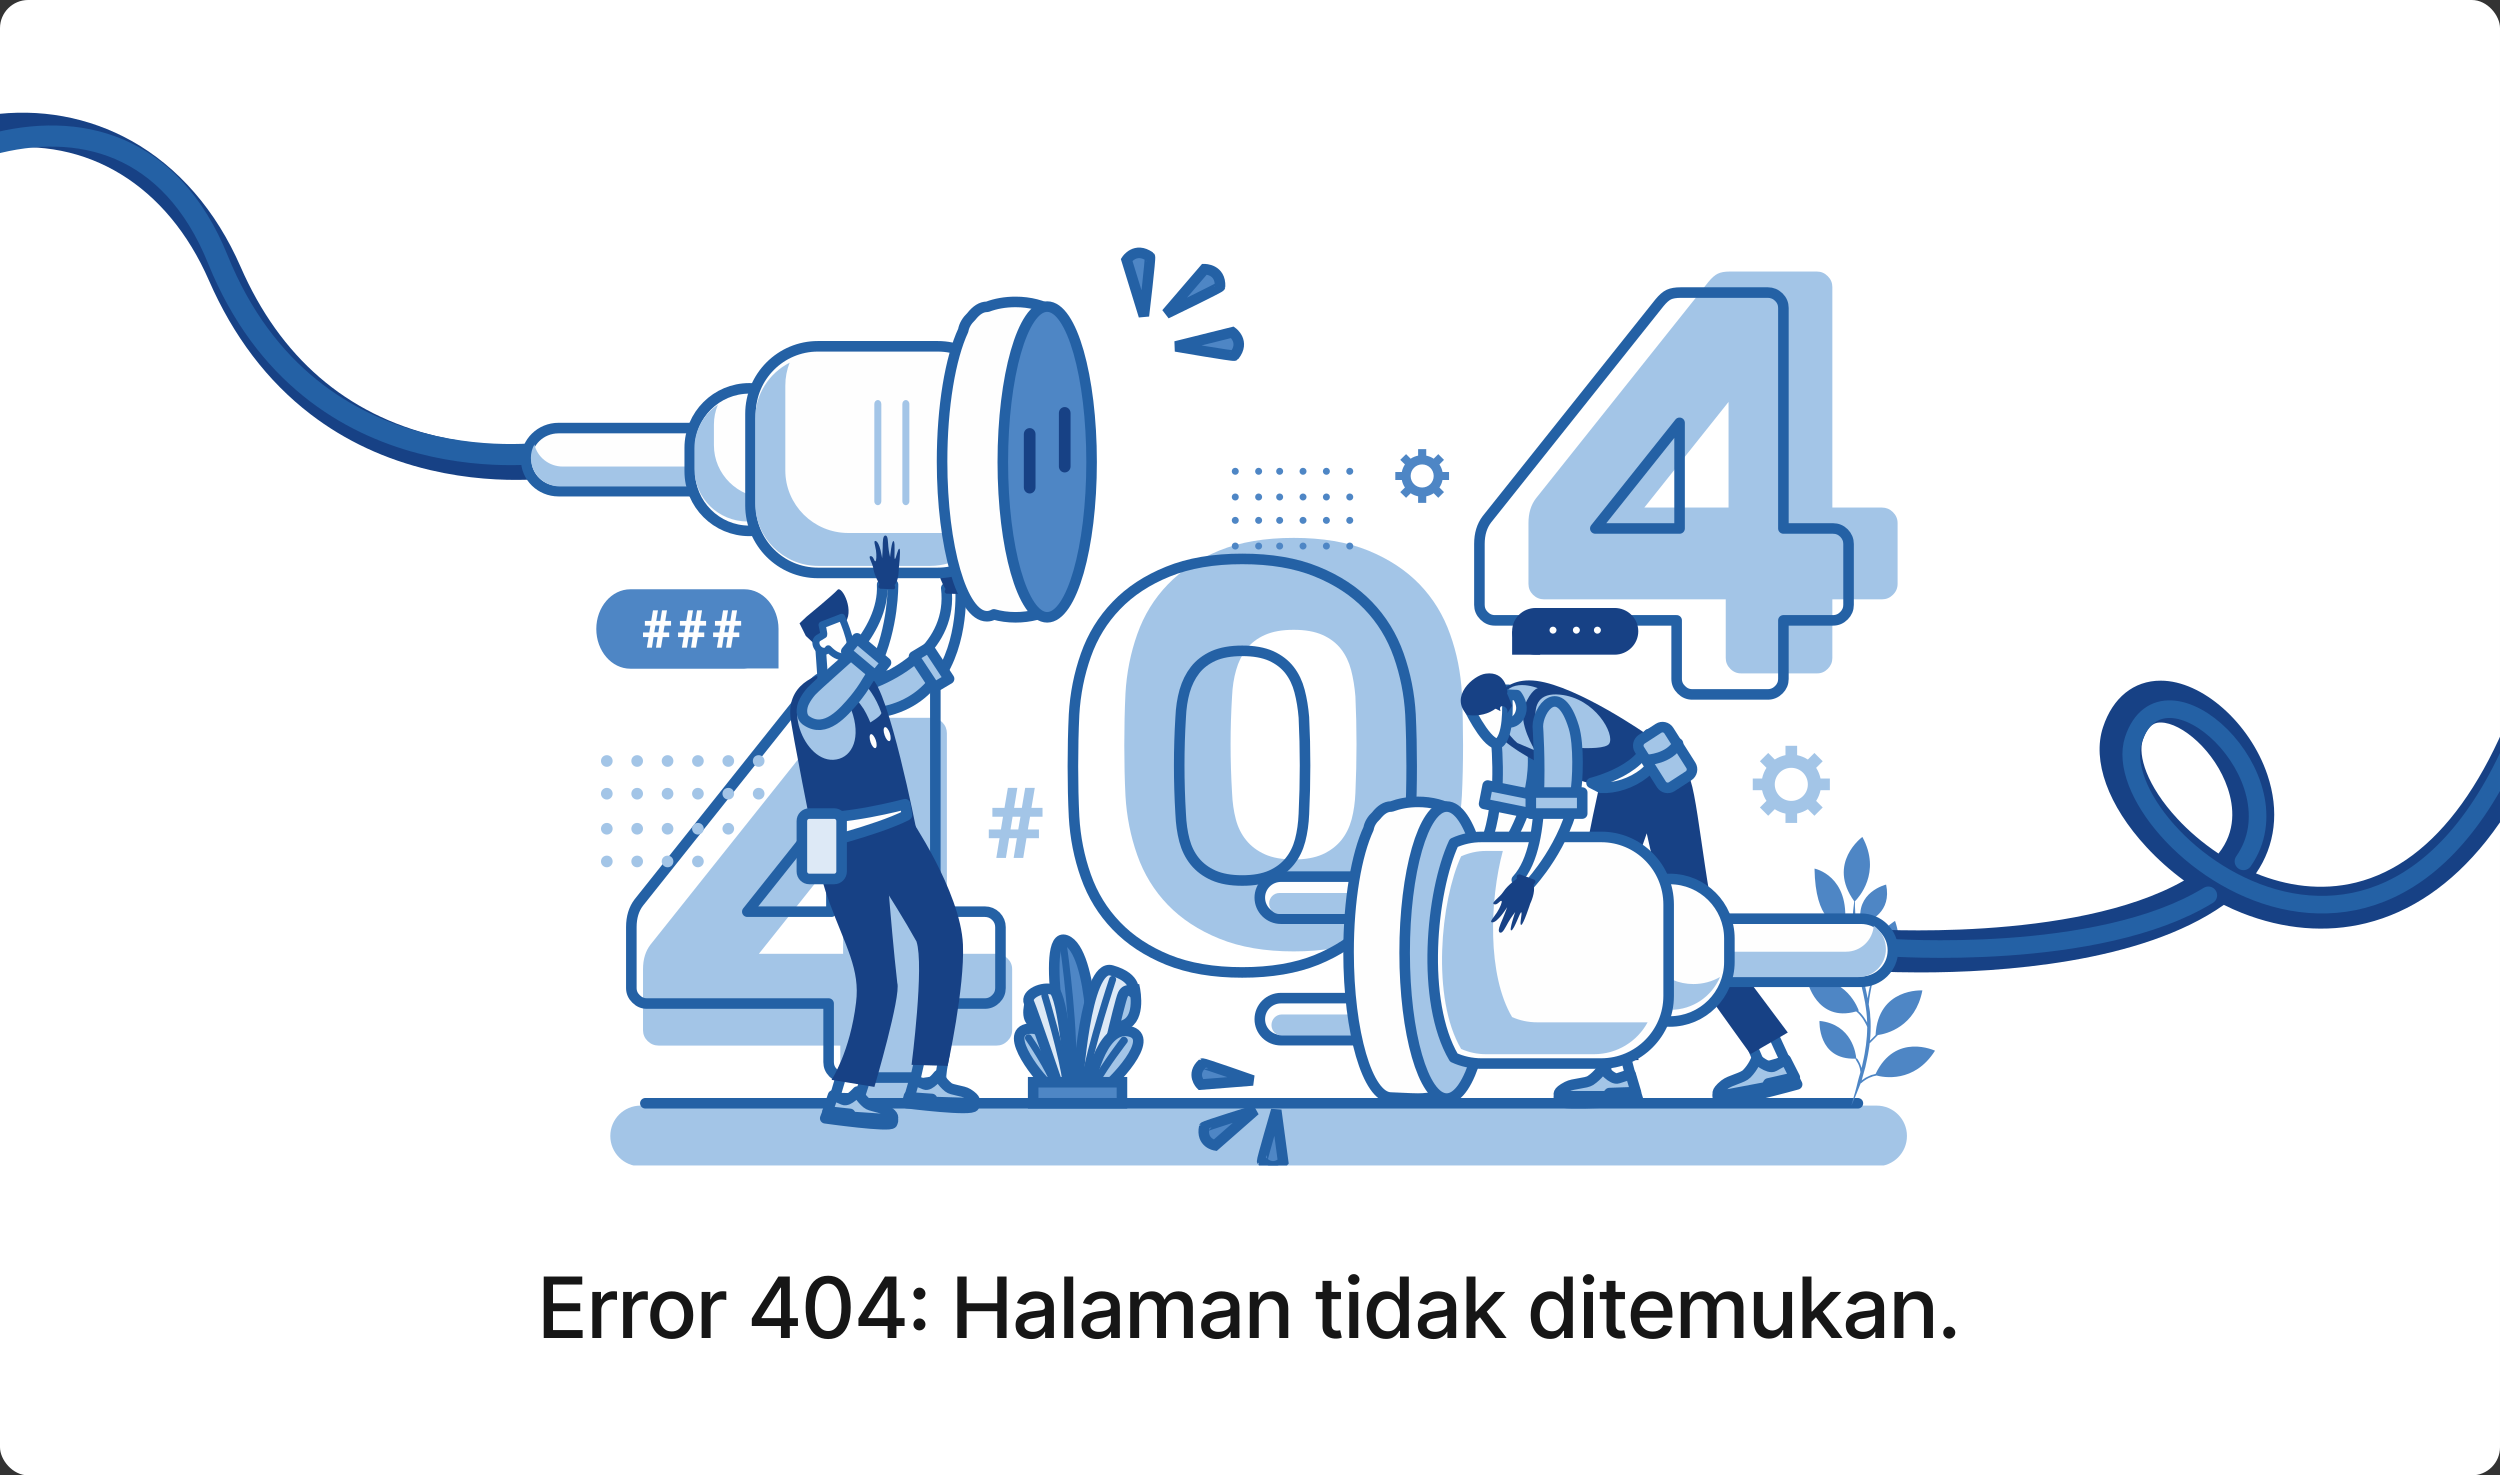 <svg width="710" height="419" viewBox="0 0 710 419" fill="none" xmlns="http://www.w3.org/2000/svg">
<rect x="0" y="0" width="710" height="419" fill="#333333" stroke="none"/>
<rect width="710" height="419" rx="8" fill="white"/>
<g clip-path="url(#clip0_847_11843)">
<path d="M541.574 322.617C541.574 327.394 537.725 331.243 532.948 331.243H181.952C177.175 331.243 173.326 327.394 173.326 322.617C173.326 317.84 177.175 313.991 181.952 313.991H532.948C537.725 313.991 541.574 317.84 541.574 322.617Z" fill="#A3C5E7"/>
<path d="M333.896 98.382L350.01 94.37C350.01 94.37 353.689 97.045 350.531 100.992C350.336 101.22 333.896 98.382 333.896 98.382Z" fill="#4E86C5"/>
<path d="M333.896 98.382L350.01 94.37C350.01 94.37 353.689 97.045 350.531 100.992C350.336 101.22 333.896 98.382 333.896 98.382Z" stroke="#2461A5" stroke-width="3"/>
<path d="M331.236 89.062L342.069 76.455C342.069 76.455 346.721 76.391 346.489 81.401C346.489 81.692 331.236 89.062 331.236 89.062Z" fill="#4E86C5"/>
<path d="M331.236 89.062L342.069 76.455C342.069 76.455 346.721 76.391 346.489 81.401C346.489 81.692 331.236 89.062 331.236 89.062Z" stroke="#2461A5" stroke-width="3"/>
<path d="M324.86 89.725L319.959 73.802C319.959 73.802 322.426 69.984 326.57 72.921C326.833 73.117 324.86 89.725 324.86 89.725Z" fill="#4E86C5"/>
<path d="M324.86 89.725L319.959 73.802C319.959 73.802 322.426 69.984 326.57 72.921C326.833 73.117 324.86 89.725 324.86 89.725Z" stroke="#2461A5" stroke-width="3"/>
<path d="M355.793 306.846L341.013 308.02C341.013 308.02 338.136 305.103 341.509 302.052C341.707 301.885 355.793 306.846 355.793 306.846Z" fill="#4E86C5"/>
<path d="M355.793 306.846L341.013 308.02C341.013 308.02 338.136 305.103 341.509 302.052C341.707 301.885 355.793 306.846 355.793 306.846Z" stroke="#2461A5" stroke-width="3"/>
<path d="M356.457 315.318L345.105 325.271C345.105 325.271 341.065 324.623 342 320.056C342.067 319.783 356.457 315.318 356.457 315.318Z" fill="#4E86C5"/>
<path d="M356.457 315.318L345.105 325.271C345.105 325.271 341.065 324.623 342 320.056C342.067 319.783 356.457 315.318 356.457 315.318Z" stroke="#2461A5" stroke-width="3"/>
<path d="M362.452 315.318L364.419 329.965C364.419 329.965 361.685 332.967 358.452 329.767C358.285 329.602 362.452 315.318 362.452 315.318Z" fill="#4E86C5"/>
<path d="M362.452 315.318L364.419 329.965C364.419 329.965 361.685 332.967 358.452 329.767C358.285 329.602 362.452 315.318 362.452 315.318Z" stroke="#2461A5" stroke-width="3"/>
<path fill-rule="evenodd" clip-rule="evenodd" d="M288.791 238.052H286.592L285.674 243.659H282.95L283.869 238.052H280.816V235.56H284.262L284.853 231.952H281.834V229.427H285.28L286.231 223.754H288.923L288.004 229.427H290.203L291.154 223.754H293.878L292.927 229.427H296.077V231.952H292.533L291.909 235.56H295.06V238.052H291.515L290.596 243.659H287.872L288.791 238.052ZM286.986 235.56H289.185L289.809 231.952H287.577L286.986 235.56Z" fill="#A3C5E7"/>
<path fill-rule="evenodd" clip-rule="evenodd" d="M243.067 317.972C241.847 317.972 240.805 317.542 239.94 316.681C239.075 315.82 238.642 314.782 238.642 313.568V296.943H187.04C185.842 296.943 184.8 296.512 183.913 295.651C183.048 294.79 182.615 293.752 182.615 292.538V275.251C182.615 272.425 183.325 270.095 184.745 268.263L233.718 206.796C234.694 205.604 235.593 204.809 236.413 204.412C237.234 204.037 238.354 203.849 239.773 203.849H264.526C265.724 203.849 266.756 204.279 267.621 205.14C268.486 206.024 268.918 207.061 268.918 208.254V270.879H283.025C284.222 270.879 285.254 271.31 286.119 272.171C287.006 273.032 287.45 274.058 287.45 275.251V292.538C287.45 293.752 287.006 294.79 286.119 295.651C285.254 296.512 284.222 296.943 283.025 296.943H268.918V313.568C268.918 314.782 268.486 315.82 267.621 316.681C266.756 317.542 265.724 317.972 264.526 317.972H243.067ZM239.441 270.879V240.874L215.519 270.879H239.441Z" fill="#A3C5E7"/>
<path fill-rule="evenodd" clip-rule="evenodd" d="M367.42 152.758C375.595 152.758 382.629 153.951 388.523 156.336C394.416 158.744 399.301 161.957 403.178 165.977C407.033 169.996 409.913 174.701 411.819 180.089C413.746 185.456 414.865 191.077 415.175 196.952C415.397 201.634 415.508 206.526 415.508 211.628C415.508 216.752 415.397 221.533 415.175 225.973C414.865 231.847 413.746 237.479 411.819 242.868C409.913 248.257 407.033 252.961 403.178 256.981C399.301 261.001 394.416 264.203 388.523 266.588C382.629 268.996 375.595 270.199 367.42 270.199C359.245 270.199 352.21 268.996 346.317 266.588C340.424 264.203 335.539 261.001 331.661 256.981C327.784 252.961 324.893 248.257 322.988 242.868C321.082 237.479 319.963 231.847 319.631 225.973C319.41 221.533 319.299 216.752 319.299 211.628C319.299 206.526 319.41 201.634 319.631 196.952C319.963 191.077 321.082 185.456 322.988 180.089C324.893 174.701 327.784 169.996 331.661 165.977C335.539 161.957 340.424 158.744 346.317 156.336C352.21 153.951 359.245 152.758 367.42 152.758ZM384.934 225.178C385.354 215.924 385.354 206.791 384.934 197.78C384.712 195.064 384.302 192.557 383.704 190.26C383.106 187.985 382.153 186.008 380.846 184.33C379.517 182.629 377.766 181.293 375.595 180.321C373.402 179.35 370.677 178.864 367.42 178.864C364.141 178.864 361.416 179.35 359.245 180.321C357.051 181.293 355.301 182.629 353.994 184.33C352.687 186.008 351.712 187.985 351.069 190.26C350.405 192.557 350.017 195.064 349.906 197.78C349.352 206.791 349.352 215.924 349.906 225.178C350.017 227.894 350.371 230.39 350.97 232.665C351.568 234.962 352.554 236.949 353.927 238.628C355.279 240.306 357.051 241.642 359.245 242.636C361.416 243.608 364.141 244.094 367.42 244.094C370.677 244.094 373.402 243.608 375.595 242.636C377.766 241.642 379.539 240.306 380.912 238.628C382.264 236.949 383.25 234.962 383.87 232.665C384.468 230.39 384.823 227.894 384.934 225.178Z" fill="#A3C5E7"/>
<path fill-rule="evenodd" clip-rule="evenodd" d="M494.536 191.241C493.316 191.263 492.274 190.833 491.409 189.95C490.544 189.089 490.111 188.062 490.111 186.87V170.212H438.509C437.311 170.212 436.269 169.781 435.381 168.92C434.516 168.059 434.084 167.021 434.084 165.807V148.553C434.084 145.727 434.794 143.386 436.213 141.532L485.187 80.066C486.163 78.874 487.061 78.09 487.882 77.715C488.703 77.317 489.823 77.118 491.242 77.118H515.995C517.193 77.118 518.224 77.56 519.089 78.443C519.954 79.304 520.387 80.331 520.387 81.523V144.148H534.493C535.691 144.148 536.723 144.579 537.588 145.44C538.475 146.323 538.918 147.361 538.918 148.553V165.807C538.918 167.021 538.475 168.059 537.588 168.92C536.723 169.781 535.691 170.212 534.493 170.212H520.387V186.87C520.387 188.062 519.954 189.089 519.089 189.95C518.224 190.833 517.193 191.263 515.995 191.241H494.536ZM490.909 144.148V114.144L466.988 144.148H490.909Z" fill="#A3C5E7"/>
<path fill-rule="evenodd" clip-rule="evenodd" d="M239.751 306.029C238.553 306.029 237.511 305.588 236.623 304.705C235.758 303.844 235.326 302.818 235.326 301.626V285.006H183.724C182.526 285.006 181.495 284.564 180.63 283.681C179.742 282.821 179.299 281.794 179.299 280.602V263.32C179.299 260.495 180.009 258.155 181.428 256.301L230.402 194.852C231.378 193.66 232.276 192.877 233.097 192.502C233.917 192.104 235.038 191.906 236.457 191.906H261.21C262.408 191.906 263.439 192.347 264.304 193.23C265.191 194.091 265.635 195.117 265.635 196.309V258.917H279.708C280.906 258.917 281.949 259.347 282.836 260.208C283.701 261.091 284.133 262.128 284.133 263.32V280.602C284.133 281.794 283.701 282.821 282.836 283.681C281.949 284.564 280.906 285.006 279.708 285.006H265.635V301.626C265.635 302.818 265.191 303.844 264.304 304.705C263.439 305.588 262.408 306.029 261.21 306.029H239.751ZM236.124 258.917V228.921L212.236 258.917H236.124Z" stroke="#2461A5" stroke-width="3" stroke-linecap="round" stroke-linejoin="round"/>
<path fill-rule="evenodd" clip-rule="evenodd" d="M352.791 158.73C360.988 158.73 368.034 159.934 373.927 162.341C379.798 164.727 384.672 167.929 388.549 171.949C392.426 175.968 395.318 180.672 397.223 186.061C399.128 191.45 400.247 197.071 400.58 202.924C400.801 207.606 400.912 212.498 400.912 217.6C400.912 222.724 400.801 227.516 400.58 231.978C400.247 237.853 399.128 243.473 397.223 248.84C395.318 254.229 392.426 258.933 388.549 262.953C384.672 266.973 379.798 270.186 373.927 272.593C368.034 274.979 360.988 276.171 352.791 276.171C344.616 276.171 337.581 274.979 331.688 272.593C325.795 270.186 320.921 266.973 317.066 262.953C313.189 258.933 310.297 254.229 308.392 248.84C306.487 243.473 305.368 237.853 305.035 231.978C304.814 227.516 304.703 222.724 304.703 217.6C304.703 212.498 304.814 207.606 305.035 202.924C305.368 197.071 306.487 191.45 308.392 186.061C310.297 180.672 313.189 175.968 317.066 171.949C320.921 167.929 325.795 164.727 331.688 162.341C337.581 159.934 344.616 158.73 352.791 158.73ZM370.305 231.149C370.748 221.918 370.748 212.785 370.305 203.752C370.083 201.036 369.673 198.54 369.075 196.265C368.477 193.968 367.524 191.98 366.217 190.302C364.91 188.623 363.171 187.287 360.999 186.293C358.806 185.322 356.07 184.836 352.791 184.836C349.534 184.836 346.809 185.322 344.616 186.293C342.444 187.287 340.705 188.623 339.398 190.302C338.091 191.98 337.105 193.968 336.44 196.265C335.798 198.54 335.421 201.036 335.31 203.752C334.757 212.785 334.757 221.918 335.31 231.149C335.421 233.866 335.776 236.373 336.374 238.67C336.972 240.945 337.947 242.921 339.298 244.6C340.672 246.3 342.444 247.637 344.616 248.608C346.809 249.58 349.534 250.066 352.791 250.066C356.07 250.066 358.806 249.58 360.999 248.608C363.171 247.637 364.943 246.3 366.317 244.6C367.668 242.921 368.643 240.945 369.241 238.67C369.839 236.373 370.194 233.866 370.305 231.149Z" stroke="#2461A5" stroke-width="3" stroke-linecap="round" stroke-linejoin="round"/>
<path fill-rule="evenodd" clip-rule="evenodd" d="M480.592 197.214C479.394 197.214 478.362 196.772 477.497 195.889C476.61 195.028 476.166 194.001 476.166 192.809V176.184H424.547C423.349 176.184 422.318 175.743 421.452 174.859C420.587 173.998 420.154 172.972 420.154 171.78V154.492C420.154 151.666 420.864 149.326 422.284 147.471L471.274 86.005C472.25 84.812 473.148 84.029 473.969 83.653C474.79 83.278 475.911 83.09 477.331 83.09H502.058C503.256 83.09 504.299 83.521 505.187 84.382C506.052 85.243 506.485 86.27 506.485 87.462V150.087H520.562C521.783 150.087 522.825 150.518 523.691 151.379C524.556 152.262 524.989 153.3 524.989 154.492V171.78C524.989 172.972 524.556 173.998 523.691 174.859C522.825 175.743 521.783 176.184 520.562 176.184H506.485V192.809C506.485 194.001 506.052 195.028 505.187 195.889C504.299 196.772 503.256 197.214 502.058 197.214H480.592ZM476.998 150.087V120.083L453.069 150.087H476.998Z" stroke="#2461A5" stroke-width="3" stroke-linecap="round" stroke-linejoin="round"/>
<path d="M183.281 313.328H527.642H183.281Z" fill="#FEFEFE"/>
<path d="M183.281 313.328H527.642" stroke="#2461A5" stroke-width="3" stroke-linecap="round" stroke-linejoin="round"/>
<path d="M246.976 302.712L243.953 312.001L237.023 311.83L239.333 304.078" fill="#FEFEFE"/>
<path d="M246.976 302.712L243.953 312.001L237.023 311.83L239.333 304.078" stroke="#2461A5" stroke-width="3" stroke-linecap="round" stroke-linejoin="round"/>
<path d="M266.045 193.232L261.576 186.097C266.176 181.663 269.725 175.428 268.739 167.026L272.781 166.692C272.781 166.692 274.062 182.463 266.045 193.232Z" fill="#FEFEFE" stroke="#2461A5" stroke-width="3" stroke-linecap="round" stroke-linejoin="round"/>
<path d="M261.073 185.934L265.557 193.006C261.93 197.797 256.457 201.597 248.116 202.522L244.324 195.286C244.324 195.286 253.984 192.642 261.073 185.934Z" fill="#A3C5E7" stroke="#2461A5" stroke-width="3" stroke-linecap="round" stroke-linejoin="round"/>
<path d="M272.655 168.683L268.777 168.616C268.777 168.616 268.539 168.483 268.335 168.249C268.131 168.049 268.539 167.281 268.539 167.281C268.539 167.281 267.111 165.077 266.771 163.173C266.431 161.303 264.934 159.433 265.852 159.4C266.771 159.4 266.805 161.003 267.247 160.802C267.485 160.735 267.553 159.233 267.315 157.797C267.043 156.328 266.465 154.925 267.111 155.025C268.403 155.259 269.083 159.934 269.083 159.934C269.083 159.934 269.186 158.431 269.186 156.862C269.186 155.159 269.083 153.422 269.9 153.422C270.614 153.422 270.614 154.992 270.784 156.528C270.988 158.031 271.362 159.533 271.362 159.533C271.362 159.533 271.702 154.458 272.281 154.958C272.859 155.493 272.451 160.034 272.757 160.034C273.097 160.034 273.505 156.862 273.981 157.129C274.457 157.363 273.947 162.806 273.947 162.806C273.947 162.806 274.117 166.012 272.893 167.481C272.893 167.481 273.437 168.449 272.655 168.683Z" fill="#174185"/>
<path d="M269.537 192.781L265.407 195.223L259.584 186.418L263.714 183.943L269.537 192.781Z" fill="#A3C5E7" stroke="#2461A5" stroke-width="3" stroke-linecap="round" stroke-linejoin="round"/>
<path d="M-104.178 154.749L-107.334 145.468C-107.234 145.434 -97.137 141.941 -86.607 133.691C-72.789 122.913 -64.717 109.473 -62.625 93.704C-60.399 77.37 -53.224 62.866 -41.798 51.754C-31.202 41.475 -17.384 34.688 -2.902 32.659C11.248 30.663 25.166 33.225 37.356 40.011C50.643 47.43 61.339 59.772 68.314 75.74C79.541 101.489 98.275 117.69 124.018 123.877C143.516 128.568 159.991 125.474 160.157 125.441L162.051 135.055C161.287 135.221 143.649 138.581 122.125 133.492C109.436 130.498 98.01 125.175 88.211 117.656C75.954 108.275 66.255 95.501 59.346 79.665C47.554 52.619 24.767 38.681 -1.54 42.373C-23.994 45.5 -48.608 62.999 -52.926 95.002C-55.384 113.265 -65.05 129.366 -80.861 141.642C-92.686 150.79 -103.713 154.616 -104.178 154.749Z" fill="#174185"/>
<path d="M-108 140.815C-108 140.815 -74.58 125.219 -58.981 86.876C-43.35 48.534 35.106 7.497 61.856 73.641C88.605 139.818 156.74 128.345 156.74 128.345" stroke="#2461A5" stroke-width="6" stroke-linecap="round" stroke-linejoin="round"/>
<path d="M211.148 130.547C211.148 135.475 207.045 139.488 201.975 139.488H158.614C153.544 139.488 149.441 135.475 149.441 130.547C149.441 125.587 153.544 121.574 158.614 121.574H201.975C207.045 121.574 211.148 125.587 211.148 130.547Z" fill="#FEFEFE" stroke="#2461A5" stroke-width="3" stroke-linecap="round" stroke-linejoin="round"/>
<path d="M206.303 128.236C206.436 128.822 206.502 129.44 206.502 130.058C206.502 134.517 202.807 138.161 198.245 138.161H159.058C154.497 138.161 150.768 134.517 150.768 130.058C150.768 128.659 151.134 127.357 151.766 126.218C152.599 129.798 155.895 132.499 159.824 132.499H199.011C202.174 132.499 204.904 130.774 206.303 128.236Z" fill="#A3C5E7"/>
<path d="M229.726 133.86C229.726 143.188 222.14 150.768 212.806 150.768C203.472 150.768 195.887 143.188 195.887 133.86V127.202C195.887 117.842 203.472 110.294 212.806 110.294C222.14 110.294 229.726 117.842 229.726 127.202V133.86Z" fill="#FEFEFE" stroke="#2461A5" stroke-width="3" stroke-linecap="round" stroke-linejoin="round"/>
<path d="M226.409 138.842C224.14 144.3 218.702 148.114 212.363 148.114C203.988 148.114 197.215 141.44 197.215 133.187V127.301C197.215 122.139 199.851 117.602 203.888 114.939C203.154 116.681 202.753 118.588 202.753 120.561V126.447C202.753 134.699 209.56 141.407 217.935 141.407C221.071 141.407 223.974 140.453 226.409 138.842Z" fill="#A3C5E7"/>
<path d="M285.461 143.496C285.461 154.101 276.877 162.711 266.303 162.711H232.297C221.723 162.711 213.139 154.101 213.139 143.496V117.566C213.139 106.928 221.723 98.351 232.297 98.351H266.303C276.877 98.351 285.461 106.928 285.461 117.566V143.496Z" fill="#FEFEFE" stroke="#2461A5" stroke-width="3" stroke-linecap="round" stroke-linejoin="round"/>
<path d="M280.816 149.447C278.183 156.046 271.718 160.721 264.153 160.721H232.394C222.496 160.721 214.465 152.763 214.465 142.916V118.877C214.465 111.948 218.464 105.946 224.263 102.995C223.463 105.018 223.029 107.206 223.029 109.527V133.566C223.029 143.413 231.028 151.371 240.925 151.371H272.684C275.617 151.371 278.383 150.674 280.816 149.447Z" fill="#A3C5E7"/>
<path d="M303.376 94.828V166.201C303.376 171.24 296.669 175.318 288.4 175.318C286.209 175.318 284.117 175.019 282.257 174.489C281.615 174.843 280.962 175.02 280.298 175.02C273.258 175.02 267.547 155.328 267.547 131.095C267.547 115.381 269.938 101.59 273.557 93.833C273.823 92.374 274.62 91.048 275.848 89.888C277.243 88.098 278.737 87.136 280.298 87.136C280.342 87.136 280.376 87.136 280.398 87.136C282.722 86.241 285.478 85.744 288.4 85.744C296.669 85.744 303.376 89.822 303.376 94.828Z" fill="#FEFEFE" stroke="#2461A5" stroke-width="3" stroke-linecap="round" stroke-linejoin="round"/>
<path d="M258.258 142.381C258.258 142.975 257.79 143.469 257.263 143.469C256.707 143.469 256.268 142.975 256.268 142.381V114.733C256.268 114.106 256.707 113.612 257.263 113.612C257.79 113.612 258.258 114.106 258.258 114.733V142.381Z" fill="#A3C5E7"/>
<path d="M250.295 142.381C250.295 142.975 249.85 143.469 249.315 143.469C248.75 143.469 248.305 142.975 248.305 142.381V114.733C248.305 114.106 248.75 113.612 249.315 113.612C249.85 113.612 250.295 114.106 250.295 114.733V142.381Z" fill="#A3C5E7"/>
<path d="M310.012 131.211C310.012 155.545 304.373 175.318 297.389 175.318C290.438 175.318 284.799 155.545 284.799 131.211C284.799 106.844 290.438 87.071 297.389 87.071C304.373 87.071 310.012 106.844 310.012 131.211Z" fill="#4E86C5"/>
<path d="M310.012 131.211C310.012 155.545 304.373 175.318 297.389 175.318C290.438 175.318 284.799 155.545 284.799 131.211C284.799 106.844 290.438 87.071 297.389 87.071C304.373 87.071 310.012 106.844 310.012 131.211Z" stroke="#2461A5" stroke-width="3"/>
<path d="M294.089 138.432C294.089 139.376 293.348 140.152 292.446 140.152C291.512 140.152 290.771 139.376 290.771 138.432V123.293C290.771 122.349 291.512 121.574 292.446 121.574C293.348 121.574 294.089 122.349 294.089 123.293V138.432Z" fill="#174185"/>
<path d="M304.04 132.461C304.04 133.405 303.292 134.18 302.381 134.18C301.438 134.18 300.723 133.405 300.723 132.461V117.322C300.723 116.378 301.438 115.602 302.381 115.602C303.292 115.602 304.04 116.378 304.04 117.322V132.461Z" fill="#174185"/>
<path d="M268.21 299.394L266.888 306.889L259.584 308.019L261.236 300.686" fill="#FEFEFE"/>
<path d="M268.21 299.394L266.888 306.889L259.584 308.019L261.236 300.686" stroke="#2461A5" stroke-width="3" stroke-linecap="round" stroke-linejoin="round"/>
<path d="M247.408 192.489C252.423 195.791 260.247 235.611 260.247 235.611L231.024 238.351C231.024 238.351 224.771 207.116 224.47 203.484C223.567 192.819 234.702 191.168 234.702 191.168C234.702 191.168 242.392 189.187 247.408 192.489Z" fill="#174185"/>
<path d="M251.003 235.033C251.003 235.033 252.85 261.806 254.828 279.143C255.949 282.844 248.333 308.683 248.333 308.683L236.166 306.683C236.166 306.683 241.441 298.747 243.123 284.678C244.277 275.309 240.254 269.008 235.572 256.338C232.44 247.936 231.055 239.001 231.055 239.001L251.003 235.033Z" fill="#174185"/>
<path d="M258.118 231.716C258.118 231.716 272.811 253.121 273.476 268.244C274.007 280.542 269.121 302.711 269.121 302.711L258.883 302.412C258.883 302.412 262.539 274.193 260.279 267.379C253.631 255.414 243.658 240.856 243.658 240.856L258.118 231.716Z" fill="#174185"/>
<path d="M231.467 196.203C231.467 196.203 238.965 193.911 241.797 201.663C244.63 209.415 242.13 214.874 237.565 215.683C228.069 217.436 221.304 197.383 231.467 196.203Z" fill="#A3C5E7"/>
<path d="M250.28 202.397C250.551 203.182 247.172 205.175 247.172 205.175C247.172 205.175 246.327 203.051 245.279 201.351C244.739 200.534 244.063 199.586 243.218 198.671C241.934 197.494 240.244 195.86 238.352 195.043C237.676 194.76 236.966 194.52 236.223 194.324C234.702 193.964 234.601 192.461 236.155 192.199C236.899 191.971 237.71 191.905 238.487 191.905C239.298 191.938 240.075 192.069 240.886 192.265C241.731 192.428 242.508 192.69 243.252 193.017C243.961 193.343 244.637 193.736 245.347 194.193C246.09 194.618 248.827 198.05 250.28 202.397Z" fill="#A3C5E7"/>
<path d="M234.959 178.04L233.855 185.27L228.854 180.604L227.068 177.022L229.082 175.116C229.082 175.116 236.615 168.937 237.849 167.524C239.083 166.111 243.077 173.965 239.635 177.252" fill="#174185"/>
<path d="M238.632 183.978L241.667 192.936C241.667 192.936 240.746 194.264 238.871 194.536C236.996 194.775 233.689 193.106 233.689 193.106L233.041 183.944L238.632 183.978Z" fill="#FEFEFE" stroke="#2461A5" stroke-width="3" stroke-linecap="round" stroke-linejoin="round"/>
<path d="M240.112 186.597C238.01 186.597 236.824 185.865 235.231 184.268C235.14 184.446 235.005 184.601 234.824 184.734C234.045 185.266 232.858 184.9 232.18 183.935C231.502 182.97 231.57 181.773 232.35 181.24L233.943 180.275C234.045 180.009 233.468 177.48 233.468 177.48L239.061 175.318C239.061 175.318 244.145 186.597 240.112 186.597Z" fill="#FEFEFE" stroke="#2461A5" stroke-width="2" stroke-linecap="round" stroke-linejoin="round"/>
<path d="M248.533 189.251L242.996 184.653C247.222 179.529 250.892 173.025 250.531 166.029H253.611C253.611 166.029 253.84 178.018 248.533 189.251Z" fill="#FEFEFE" stroke="#2461A5" stroke-width="3" stroke-linecap="round" stroke-linejoin="round"/>
<path d="M242.646 185.27L248.305 189.875C247.993 190.533 247.658 191.18 247.301 191.815C246.966 192.44 246.597 192.967 246.229 193.559C245.727 194.447 245.158 195.302 244.588 196.124C243.986 196.979 243.35 197.801 242.713 198.591C239.465 202.439 234.443 208.326 229.086 204.708C227.411 203.722 227.411 201.091 228.449 199.183C228.885 198.328 229.521 197.374 230.391 196.354C232.099 194.512 242.579 185.369 242.646 185.27Z" fill="#A3C5E7" stroke="#2461A5" stroke-width="3" stroke-linecap="round" stroke-linejoin="round"/>
<path d="M251.621 188.2L248.578 191.905L240.342 184.995L243.385 181.289L251.621 188.2Z" fill="#A3C5E7" stroke="#2461A5" stroke-width="3" stroke-linecap="round" stroke-linejoin="round"/>
<path d="M257.518 231.052C257.518 231.052 257.684 231.441 257.518 231.538C248.897 235.907 230.424 240.341 230.424 240.341L229.725 232.023C239.278 233.156 257.052 228.398 257.052 228.398L257.518 231.052Z" fill="#FEFEFE" stroke="#2461A5" stroke-width="3" stroke-linecap="round" stroke-linejoin="round"/>
<path d="M276.829 313.093C276.862 313.349 276.764 313.641 276.633 314.117C276.306 315.69 257.594 313.312 257.594 313.312L258.15 311.337L264.594 311.813L265.249 312.727L276.829 313.093Z" fill="#A3C5E7" stroke="#2461A5" stroke-width="3" stroke-linecap="round" stroke-linejoin="round"/>
<path d="M264.65 312.105L258.256 311.651L259.652 306.832C259.652 306.832 261.274 307.356 262.67 307.985C264.033 308.578 266.5 305.365 266.5 305.365C266.5 305.365 267.474 307.286 269.324 308.788C270.395 309.661 273.413 309.696 274.874 310.604C277.503 312.28 276.691 312.804 276.789 313.328L265.299 312.978L264.65 312.105Z" fill="#A3C5E7" stroke="#2461A5" stroke-width="3" stroke-linecap="round" stroke-linejoin="round"/>
<path d="M253.604 318.103C253.637 318.316 253.505 318.558 253.407 318.952C253.014 320.225 234.367 317.588 234.367 317.588L234.99 315.982L241.413 316.618L242.036 317.406L253.604 318.103Z" fill="#A3C5E7" stroke="#2461A5" stroke-width="3" stroke-linecap="round" stroke-linejoin="round"/>
<path d="M241.412 316.347L235.029 315.65L236.592 311.105C236.592 311.105 238.221 311.702 239.556 312.332C240.924 312.963 243.496 310.01 243.496 310.01C243.496 310.01 244.408 311.868 246.199 313.361C247.241 314.256 250.302 314.422 251.703 315.318C254.308 317.01 253.461 317.508 253.526 317.972L242.031 317.209L241.412 316.347Z" fill="#A3C5E7" stroke="#2461A5" stroke-width="3" stroke-linecap="round" stroke-linejoin="round"/>
<path d="M253.817 167.355L249.95 167.192C249.95 167.192 249.684 167.029 249.484 166.8C249.317 166.604 249.75 165.852 249.75 165.852C249.75 165.852 248.384 163.598 248.084 161.702C247.817 159.84 246.35 157.944 247.284 157.944C248.184 157.944 248.184 159.546 248.65 159.382C248.884 159.284 248.984 157.814 248.784 156.343C248.55 154.905 248.017 153.468 248.65 153.631C249.917 153.892 250.517 158.533 250.517 158.533C250.517 158.533 250.65 157.029 250.684 155.494C250.717 153.794 250.684 152.063 251.484 152.095C252.184 152.128 252.15 153.664 252.284 155.2C252.417 156.703 252.784 158.206 252.784 158.206C252.784 158.206 253.251 153.141 253.817 153.696C254.351 154.219 253.817 158.729 254.151 158.729C254.484 158.729 254.984 155.592 255.451 155.853C255.884 156.147 255.251 161.539 255.251 161.539C255.251 161.539 255.351 164.709 254.051 166.146C254.051 166.146 254.584 167.127 253.817 167.355Z" fill="#174185"/>
<path d="M248.712 210.159C249.079 211.253 249.048 212.278 248.651 212.449C248.254 212.62 247.613 211.902 247.246 210.808C246.88 209.714 246.88 208.689 247.307 208.518C247.704 208.347 248.315 209.099 248.712 210.159Z" fill="#FEFEFE"/>
<path d="M252.693 208.169C253.056 209.263 253.026 210.288 252.632 210.459C252.238 210.63 251.602 209.912 251.238 208.818C250.844 207.724 250.874 206.699 251.268 206.528C251.692 206.357 252.299 207.075 252.693 208.169Z" fill="#FEFEFE"/>
<path d="M239.014 247.504C239.014 248.667 238.058 249.631 236.903 249.631H229.845C228.691 249.631 227.734 248.667 227.734 247.504V233.18C227.734 231.983 228.691 231.052 229.845 231.052H236.903C238.058 231.052 239.014 231.983 239.014 233.18V247.504Z" fill="#DDE9F6"/>
<path d="M239.014 247.504C239.014 248.667 238.058 249.631 236.903 249.631H229.845C228.691 249.631 227.734 248.667 227.734 247.504V233.18C227.734 231.983 228.691 231.052 229.845 231.052H236.903C238.058 231.052 239.014 231.983 239.014 233.18V247.504Z" stroke="#2461A5" stroke-width="3" stroke-linecap="round" stroke-linejoin="round"/>
<path d="M527.167 264.128C527.189 264.416 527.211 264.703 527.233 264.991C527.299 264.77 527.376 264.549 527.463 264.327C527.562 264.062 527.661 263.863 527.76 263.631C527.99 263.166 528.253 262.735 528.483 262.403C528.505 262.359 528.527 262.315 528.549 262.271C526.74 253.346 535.656 251.223 535.656 251.223C537.301 259.019 531.083 261.607 529.141 262.204C529.141 262.226 529.141 262.237 529.141 262.237C529.098 262.304 529.065 262.381 529.043 262.47C528.977 262.536 528.911 262.602 528.878 262.702C528.648 263 528.418 263.398 528.22 263.83C528.122 264.062 527.99 264.294 527.924 264.526C527.814 264.748 527.727 264.991 527.661 265.256C527.562 265.489 527.496 265.721 527.463 265.986C527.398 266.185 527.365 266.384 527.332 266.55C527.398 267.236 527.474 267.944 527.562 268.673C527.595 269.071 527.628 269.47 527.694 269.868C527.76 270.288 527.825 270.697 527.891 271.095C528.023 271.936 528.154 272.787 528.286 273.65C528.451 274.512 528.615 275.408 528.812 276.304C529.01 277.166 529.207 278.062 529.438 278.958C529.767 280.451 530.128 281.977 530.425 283.503C530.446 283.459 530.457 283.414 530.457 283.37C530.523 282.839 530.622 282.242 530.721 281.645C530.951 280.451 531.214 279.29 531.412 278.394C531.444 278.294 531.445 278.195 531.477 278.095C531.521 278.007 531.565 277.918 531.609 277.83C531.609 277.808 531.609 277.797 531.609 277.797C525.818 269.204 538.189 261.541 538.189 261.541C542.104 272.555 533.188 277.432 531.971 278.029C531.971 278.095 531.971 278.15 531.971 278.195C531.938 278.327 531.905 278.394 531.872 278.526C531.675 279.389 531.412 280.55 531.214 281.745C531.115 282.308 531.017 282.906 530.918 283.436C530.819 284 530.819 284.531 530.754 284.963C530.754 285.051 530.743 285.128 530.721 285.195C530.852 285.891 530.951 286.588 531.05 287.285C531.115 287.782 531.115 288.247 531.148 288.711C531.181 289.176 531.247 289.64 531.247 290.138C531.247 291.067 531.313 291.996 531.247 292.925C531.225 293.389 531.203 293.842 531.181 294.285C531.148 294.716 531.083 295.147 531.05 295.545C531.313 295.313 531.576 295.015 531.872 294.749C532.135 294.451 532.399 294.185 532.662 293.953C533.386 280.484 545.954 281.28 545.954 281.28C543.98 291.631 535.754 293.621 533.32 293.953C533.298 293.975 533.276 293.997 533.254 294.019C532.958 294.318 532.596 294.716 532.201 295.081C531.839 295.479 531.445 295.844 531.148 296.143C531.115 296.176 531.115 296.209 531.05 296.242C531.028 296.264 531.006 296.275 530.984 296.275C530.962 296.497 530.94 296.718 530.918 296.939C530.852 297.381 530.786 297.812 530.721 298.233C530.556 299.095 530.457 299.925 530.26 300.721C530.085 301.517 529.92 302.291 529.767 303.043C529.547 303.773 529.35 304.481 529.174 305.166C529.01 305.764 528.878 306.328 528.714 306.858C528.758 306.792 528.823 306.737 528.911 306.692C529.043 306.604 529.185 306.504 529.339 306.394C529.503 306.294 529.668 306.162 529.832 306.062C530.03 305.974 530.216 305.885 530.392 305.797C530.556 305.697 530.754 305.598 530.951 305.531C531.126 305.443 531.302 305.365 531.477 305.299C531.675 305.233 531.839 305.2 532.037 305.166C532.201 305.1 532.366 305.067 532.497 305.034C532.563 305.034 532.629 305 532.662 305C538.321 293.091 549.54 298.399 549.54 298.399C543.651 307.721 534.8 305.963 532.892 305.432C532.87 305.454 532.837 305.476 532.793 305.498C532.728 305.498 532.662 305.498 532.596 305.531C532.464 305.531 532.3 305.598 532.135 305.631C531.971 305.664 531.806 305.697 531.642 305.797C531.466 305.841 531.291 305.907 531.115 305.996C530.951 306.029 530.786 306.128 530.589 306.228C530.436 306.316 530.271 306.405 530.096 306.493C529.931 306.593 529.767 306.692 529.635 306.792C529.481 306.903 529.339 307.002 529.207 307.091C529.043 307.19 528.944 307.29 528.845 307.389C528.78 307.455 528.747 307.522 528.681 307.522C528.615 307.566 528.56 307.599 528.516 307.621C528.472 307.643 528.44 307.666 528.418 307.688C528.242 308.086 528.089 308.473 527.957 308.849C527.562 309.91 527.134 310.839 526.838 311.602C526.18 313.128 525.786 313.991 525.786 313.991C525.786 313.991 526.016 313.062 526.476 311.47C526.707 310.674 527.003 309.745 527.266 308.617C527.398 308.064 527.54 307.478 527.694 306.858C527.76 306.527 527.858 306.228 527.957 305.896C528.045 305.564 528.143 305.233 528.253 304.901C528.275 304.768 528.308 304.636 528.352 304.503C528.352 304.481 528.352 304.459 528.352 304.437C528.319 304.304 528.319 304.138 528.286 303.972C528.253 303.64 528.187 303.309 528.056 302.944C527.858 302.28 527.496 301.65 527.2 301.218C527.2 301.152 527.134 301.119 527.102 301.053C527.08 300.986 527.058 300.931 527.036 300.887C527.014 300.798 526.992 300.721 526.97 300.655C516.146 301.053 516.738 289.939 516.738 289.939C526.016 290.901 527.069 299.361 527.167 300.522C527.233 300.555 527.299 300.588 527.365 300.655C527.409 300.677 527.453 300.71 527.496 300.754C527.562 300.787 527.562 300.887 527.628 300.92C527.924 301.418 528.286 302.081 528.516 302.811C528.582 302.966 528.626 303.132 528.648 303.309C528.714 303.132 528.769 302.955 528.812 302.778C528.966 302.048 529.13 301.296 529.306 300.522C529.503 299.726 529.602 298.896 529.734 298.067C529.799 297.669 529.865 297.249 529.931 296.806C529.975 296.386 530.019 295.966 530.063 295.545C530.128 295.081 530.161 294.65 530.194 294.218C530.216 293.776 530.238 293.334 530.26 292.891C530.293 292.46 530.293 292.062 530.293 291.664C530.293 291.642 530.282 291.62 530.26 291.598C530.194 291.498 530.194 291.399 530.128 291.266C529.997 291.034 529.898 290.768 529.734 290.503C529.602 290.237 529.449 289.972 529.273 289.707C529.141 289.408 528.911 289.176 528.714 288.877C528.516 288.612 528.286 288.346 528.056 288.081C527.825 287.849 527.595 287.583 527.332 287.384C527.266 287.34 527.2 287.296 527.134 287.252C515.882 290.47 513.25 278.526 513.25 278.526C524.437 276.602 527.891 287.019 527.891 287.019C527.825 287.042 527.76 287.064 527.694 287.086C527.957 287.285 528.187 287.517 528.418 287.749C528.681 288.015 528.878 288.313 529.109 288.579C529.306 288.877 529.536 289.143 529.701 289.441C529.876 289.729 530.041 290.005 530.194 290.271C530.216 290.337 530.249 290.403 530.293 290.47C530.271 290.359 530.26 290.26 530.26 290.171C530.26 289.707 530.227 289.242 530.194 288.778C530.161 288.346 530.128 287.882 530.063 287.418C529.931 286.489 529.832 285.56 529.668 284.664C529.372 282.972 528.977 281.313 528.582 279.688C528.56 279.643 528.527 279.61 528.483 279.588C528.451 279.522 528.418 279.422 528.385 279.356C528.22 279.024 528.056 278.659 527.858 278.261C527.76 278.095 527.661 277.863 527.529 277.697C527.42 277.498 527.299 277.288 527.167 277.067C526.937 276.669 526.707 276.271 526.476 275.906C526.246 275.541 526.016 275.209 525.818 274.91C525.753 274.844 525.687 274.778 525.654 274.711C525.654 274.689 525.654 274.667 525.654 274.645C512.362 273.948 513.053 261.342 513.053 261.342C523.614 263.299 525.457 271.958 525.753 274.147C525.786 274.181 525.851 274.214 525.884 274.247C525.95 274.291 526.005 274.346 526.049 274.413C526.115 274.479 526.147 274.545 526.213 274.612C526.411 274.91 526.641 275.275 526.871 275.64C527.102 276.005 527.365 276.436 527.595 276.835C527.727 277.034 527.847 277.233 527.957 277.432C528.023 277.542 528.089 277.653 528.154 277.763C528.045 277.343 527.946 276.923 527.858 276.503C527.661 275.574 527.496 274.711 527.332 273.849C527.2 272.964 527.058 272.102 526.904 271.261C526.838 270.841 526.784 270.421 526.74 270C526.674 269.602 526.641 269.171 526.575 268.773C526.509 268.043 526.433 267.335 526.345 266.65C526.312 266.583 526.279 266.583 526.213 266.517C526.169 266.473 526.115 266.428 526.049 266.384C525.983 266.351 525.983 266.285 525.917 266.218C525.555 265.721 525.029 265.057 524.535 264.394C524.305 264.095 524.042 263.763 523.812 263.432C523.658 263.255 523.515 263.078 523.384 262.901C521.541 262.868 515.553 261.574 515.323 246.678C515.323 246.678 525.457 248.669 523.91 262.801C523.998 262.912 524.086 263.023 524.173 263.133C524.437 263.432 524.667 263.763 524.93 264.095C525.424 264.759 525.917 265.422 526.312 265.92C526.246 265.323 526.213 264.759 526.18 264.195C526.147 263.498 526.049 262.801 526.115 262.171C526.137 261.507 526.158 260.888 526.18 260.313C526.246 259.152 526.312 258.157 526.444 257.327C526.487 256.797 526.542 256.343 526.608 255.967C518.745 245.119 528.911 237.688 528.911 237.688C534.438 247.872 527.727 255.038 526.805 255.967C526.805 256.343 526.805 256.808 526.805 257.361C526.805 257.759 526.838 258.223 526.871 258.721C526.871 259.218 526.904 259.749 526.937 260.313C526.981 260.888 527.025 261.496 527.069 262.138C527.102 262.768 527.102 263.432 527.167 264.128Z" fill="#4E86C5"/>
<path d="M173.991 216.124C173.991 217.025 173.242 217.783 172.35 217.783C171.423 217.783 170.674 217.025 170.674 216.124C170.674 215.186 171.423 214.465 172.35 214.465C173.242 214.465 173.991 215.186 173.991 216.124Z" fill="#A3C5E7"/>
<path d="M182.616 216.124C182.616 217.025 181.859 217.783 180.958 217.783C180.02 217.783 179.299 217.025 179.299 216.124C179.299 215.186 180.02 214.465 180.958 214.465C181.859 214.465 182.616 215.186 182.616 216.124Z" fill="#A3C5E7"/>
<path d="M191.243 216.124C191.243 217.025 190.522 217.783 189.585 217.783C188.683 217.783 187.926 217.025 187.926 216.124C187.926 215.186 188.683 214.465 189.585 214.465C190.522 214.465 191.243 215.186 191.243 216.124Z" fill="#A3C5E7"/>
<path d="M199.868 216.124C199.868 217.025 199.119 217.783 198.192 217.783C197.3 217.783 196.551 217.025 196.551 216.124C196.551 215.186 197.3 214.465 198.192 214.465C199.119 214.465 199.868 215.186 199.868 216.124Z" fill="#A3C5E7"/>
<path d="M208.493 216.124C208.493 217.025 207.744 217.783 206.852 217.783C205.925 217.783 205.176 217.025 205.176 216.124C205.176 215.186 205.925 214.465 206.852 214.465C207.744 214.465 208.493 215.186 208.493 216.124Z" fill="#A3C5E7"/>
<path d="M217.12 216.124C217.12 217.025 216.399 217.783 215.462 217.783C214.524 217.783 213.803 217.025 213.803 216.124C213.803 215.186 214.524 214.465 215.462 214.465C216.399 214.465 217.12 215.186 217.12 216.124Z" fill="#A3C5E7"/>
<path d="M173.991 225.413C173.991 226.314 173.242 227.072 172.35 227.072C171.423 227.072 170.674 226.314 170.674 225.413C170.674 224.475 171.423 223.754 172.35 223.754C173.242 223.754 173.991 224.475 173.991 225.413Z" fill="#A3C5E7"/>
<path d="M182.616 225.413C182.616 226.314 181.859 227.072 180.958 227.072C180.02 227.072 179.299 226.314 179.299 225.413C179.299 224.475 180.02 223.754 180.958 223.754C181.859 223.754 182.616 224.475 182.616 225.413Z" fill="#A3C5E7"/>
<path d="M191.243 225.413C191.243 226.314 190.522 227.072 189.585 227.072C188.683 227.072 187.926 226.314 187.926 225.413C187.926 224.475 188.683 223.754 189.585 223.754C190.522 223.754 191.243 224.475 191.243 225.413Z" fill="#A3C5E7"/>
<path d="M199.868 225.413C199.868 226.314 199.119 227.072 198.192 227.072C197.3 227.072 196.551 226.314 196.551 225.413C196.551 224.475 197.3 223.754 198.192 223.754C199.119 223.754 199.868 224.475 199.868 225.413Z" fill="#A3C5E7"/>
<path d="M208.493 225.413C208.493 226.314 207.744 227.072 206.852 227.072C205.925 227.072 205.176 226.314 205.176 225.413C205.176 224.475 205.925 223.754 206.852 223.754C207.744 223.754 208.493 224.475 208.493 225.413Z" fill="#A3C5E7"/>
<path d="M217.12 225.413C217.12 226.314 216.399 227.072 215.462 227.072C214.524 227.072 213.803 226.314 213.803 225.413C213.803 224.475 214.524 223.754 215.462 223.754C216.399 223.754 217.12 224.475 217.12 225.413Z" fill="#A3C5E7"/>
<path d="M173.991 235.366C173.991 236.267 173.242 237.024 172.35 237.024C171.423 237.024 170.674 236.267 170.674 235.366C170.674 234.428 171.423 233.707 172.35 233.707C173.242 233.707 173.991 234.428 173.991 235.366Z" fill="#A3C5E7"/>
<path d="M182.616 235.366C182.616 236.267 181.859 237.024 180.958 237.024C180.02 237.024 179.299 236.267 179.299 235.366C179.299 234.428 180.02 233.707 180.958 233.707C181.859 233.707 182.616 234.428 182.616 235.366Z" fill="#A3C5E7"/>
<path d="M191.243 235.366C191.243 236.267 190.522 237.024 189.585 237.024C188.683 237.024 187.926 236.267 187.926 235.366C187.926 234.428 188.683 233.707 189.585 233.707C190.522 233.707 191.243 234.428 191.243 235.366Z" fill="#A3C5E7"/>
<path d="M199.868 235.366C199.868 236.267 199.119 237.024 198.192 237.024C197.3 237.024 196.551 236.267 196.551 235.366C196.551 234.428 197.3 233.707 198.192 233.707C199.119 233.707 199.868 234.428 199.868 235.366Z" fill="#A3C5E7"/>
<path d="M208.493 235.366C208.493 236.267 207.744 237.024 206.852 237.024C205.925 237.024 205.176 236.267 205.176 235.366C205.176 234.428 205.925 233.707 206.852 233.707C207.744 233.707 208.493 234.428 208.493 235.366Z" fill="#A3C5E7"/>
<path d="M217.12 235.366C217.12 236.267 216.399 237.024 215.462 237.024C214.524 237.024 213.803 236.267 213.803 235.366C213.803 234.428 214.524 233.707 215.462 233.707C216.399 233.707 217.12 234.428 217.12 235.366Z" fill="#A3C5E7"/>
<path d="M173.991 244.655C173.991 245.556 173.242 246.313 172.35 246.313C171.423 246.313 170.674 245.556 170.674 244.655C170.674 243.717 171.423 242.996 172.35 242.996C173.242 242.996 173.991 243.717 173.991 244.655Z" fill="#A3C5E7"/>
<path d="M182.616 244.655C182.616 245.556 181.859 246.313 180.958 246.313C180.02 246.313 179.299 245.556 179.299 244.655C179.299 243.717 180.02 242.996 180.958 242.996C181.859 242.996 182.616 243.717 182.616 244.655Z" fill="#A3C5E7"/>
<path d="M191.243 244.655C191.243 245.556 190.522 246.313 189.585 246.313C188.683 246.313 187.926 245.556 187.926 244.655C187.926 243.717 188.683 242.996 189.585 242.996C190.522 242.996 191.243 243.717 191.243 244.655Z" fill="#A3C5E7"/>
<path d="M199.868 244.655C199.868 245.556 199.119 246.313 198.192 246.313C197.3 246.313 196.551 245.556 196.551 244.655C196.551 243.717 197.3 242.996 198.192 242.996C199.119 242.996 199.868 243.717 199.868 244.655Z" fill="#A3C5E7"/>
<path d="M208.493 244.655C208.493 245.556 207.744 246.313 206.852 246.313C205.925 246.313 205.176 245.556 205.176 244.655C205.176 243.717 205.925 242.996 206.852 242.996C207.744 242.996 208.493 243.717 208.493 244.655Z" fill="#A3C5E7"/>
<path d="M217.12 244.655C217.12 245.556 216.399 246.313 215.462 246.313C214.524 246.313 213.803 245.556 213.803 244.655C213.803 243.717 214.524 242.996 215.462 242.996C216.399 242.996 217.12 243.717 217.12 244.655Z" fill="#A3C5E7"/>
<path d="M351.813 133.849C351.813 134.405 351.374 134.844 350.818 134.844C350.261 134.844 349.822 134.405 349.822 133.849C349.822 133.292 350.261 132.853 350.818 132.853C351.374 132.853 351.813 133.292 351.813 133.849Z" fill="#4E86C5"/>
<path d="M358.448 133.849C358.448 134.405 358.008 134.844 357.452 134.844C356.896 134.844 356.457 134.405 356.457 133.849C356.457 133.292 356.896 132.853 357.452 132.853C358.008 132.853 358.448 133.292 358.448 133.849Z" fill="#4E86C5"/>
<path d="M364.418 133.849C364.418 134.405 363.979 134.844 363.423 134.844C362.867 134.844 362.428 134.405 362.428 133.849C362.428 133.292 362.867 132.853 363.423 132.853C363.979 132.853 364.418 133.292 364.418 133.849Z" fill="#4E86C5"/>
<path d="M371.055 133.849C371.055 134.405 370.593 134.844 370.045 134.844C369.526 134.844 369.064 134.405 369.064 133.849C369.064 133.292 369.526 132.853 370.045 132.853C370.593 132.853 371.055 133.292 371.055 133.849Z" fill="#4E86C5"/>
<path d="M377.69 133.849C377.69 134.405 377.251 134.844 376.694 134.844C376.138 134.844 375.699 134.405 375.699 133.849C375.699 133.292 376.138 132.853 376.694 132.853C377.251 132.853 377.69 133.292 377.69 133.849Z" fill="#4E86C5"/>
<path d="M384.325 133.849C384.325 134.405 383.885 134.844 383.329 134.844C382.773 134.844 382.334 134.405 382.334 133.849C382.334 133.292 382.773 132.853 383.329 132.853C383.885 132.853 384.325 133.292 384.325 133.849Z" fill="#4E86C5"/>
<path d="M351.813 141.147C351.813 141.703 351.374 142.142 350.818 142.142C350.261 142.142 349.822 141.703 349.822 141.147C349.822 140.591 350.261 140.152 350.818 140.152C351.374 140.152 351.813 140.591 351.813 141.147Z" fill="#4E86C5"/>
<path d="M358.448 141.147C358.448 141.703 358.008 142.142 357.452 142.142C356.896 142.142 356.457 141.703 356.457 141.147C356.457 140.591 356.896 140.152 357.452 140.152C358.008 140.152 358.448 140.591 358.448 141.147Z" fill="#4E86C5"/>
<path d="M364.418 141.147C364.418 141.703 363.979 142.142 363.423 142.142C362.867 142.142 362.428 141.703 362.428 141.147C362.428 140.591 362.867 140.152 363.423 140.152C363.979 140.152 364.418 140.591 364.418 141.147Z" fill="#4E86C5"/>
<path d="M371.055 141.147C371.055 141.703 370.593 142.142 370.045 142.142C369.526 142.142 369.064 141.703 369.064 141.147C369.064 140.591 369.526 140.152 370.045 140.152C370.593 140.152 371.055 140.591 371.055 141.147Z" fill="#4E86C5"/>
<path d="M377.69 141.147C377.69 141.703 377.251 142.142 376.694 142.142C376.138 142.142 375.699 141.703 375.699 141.147C375.699 140.591 376.138 140.152 376.694 140.152C377.251 140.152 377.69 140.591 377.69 141.147Z" fill="#4E86C5"/>
<path d="M384.325 141.147C384.325 141.703 383.885 142.142 383.329 142.142C382.773 142.142 382.334 141.703 382.334 141.147C382.334 140.591 382.773 140.152 383.329 140.152C383.885 140.152 384.325 140.591 384.325 141.147Z" fill="#4E86C5"/>
<path d="M351.813 147.782C351.813 148.339 351.374 148.778 350.818 148.778C350.261 148.778 349.822 148.339 349.822 147.782C349.822 147.226 350.261 146.787 350.818 146.787C351.374 146.787 351.813 147.226 351.813 147.782Z" fill="#4E86C5"/>
<path d="M358.448 147.782C358.448 148.339 358.008 148.778 357.452 148.778C356.896 148.778 356.457 148.339 356.457 147.782C356.457 147.226 356.896 146.787 357.452 146.787C358.008 146.787 358.448 147.226 358.448 147.782Z" fill="#4E86C5"/>
<path d="M364.418 147.782C364.418 148.339 363.979 148.778 363.423 148.778C362.867 148.778 362.428 148.339 362.428 147.782C362.428 147.226 362.867 146.787 363.423 146.787C363.979 146.787 364.418 147.226 364.418 147.782Z" fill="#4E86C5"/>
<path d="M371.055 147.782C371.055 148.339 370.593 148.778 370.045 148.778C369.526 148.778 369.064 148.339 369.064 147.782C369.064 147.226 369.526 146.787 370.045 146.787C370.593 146.787 371.055 147.226 371.055 147.782Z" fill="#4E86C5"/>
<path d="M377.69 147.782C377.69 148.339 377.251 148.778 376.694 148.778C376.138 148.778 375.699 148.339 375.699 147.782C375.699 147.226 376.138 146.787 376.694 146.787C377.251 146.787 377.69 147.226 377.69 147.782Z" fill="#4E86C5"/>
<path d="M384.325 147.782C384.325 148.339 383.885 148.778 383.329 148.778C382.773 148.778 382.334 148.339 382.334 147.782C382.334 147.226 382.773 146.787 383.329 146.787C383.885 146.787 384.325 147.226 384.325 147.782Z" fill="#4E86C5"/>
<path d="M351.813 155.081C351.813 155.637 351.374 156.076 350.818 156.076C350.261 156.076 349.822 155.637 349.822 155.081C349.822 154.525 350.261 154.085 350.818 154.085C351.374 154.085 351.813 154.525 351.813 155.081Z" fill="#4E86C5"/>
<path d="M358.448 155.081C358.448 155.637 358.008 156.076 357.452 156.076C356.896 156.076 356.457 155.637 356.457 155.081C356.457 154.525 356.896 154.085 357.452 154.085C358.008 154.085 358.448 154.525 358.448 155.081Z" fill="#4E86C5"/>
<path d="M364.418 155.081C364.418 155.637 363.979 156.076 363.423 156.076C362.867 156.076 362.428 155.637 362.428 155.081C362.428 154.525 362.867 154.085 363.423 154.085C363.979 154.085 364.418 154.525 364.418 155.081Z" fill="#4E86C5"/>
<path d="M371.055 155.081C371.055 155.637 370.593 156.076 370.045 156.076C369.526 156.076 369.064 155.637 369.064 155.081C369.064 154.525 369.526 154.085 370.045 154.085C370.593 154.085 371.055 154.525 371.055 155.081Z" fill="#4E86C5"/>
<path d="M377.69 155.081C377.69 155.637 377.251 156.076 376.694 156.076C376.138 156.076 375.699 155.637 375.699 155.081C375.699 154.525 376.138 154.085 376.694 154.085C377.251 154.085 377.69 154.525 377.69 155.081Z" fill="#4E86C5"/>
<path d="M384.325 155.081C384.325 155.637 383.885 156.076 383.329 156.076C382.773 156.076 382.334 155.637 382.334 155.081C382.334 154.525 382.773 154.085 383.329 154.085C383.885 154.085 384.325 154.525 384.325 155.081Z" fill="#4E86C5"/>
<path d="M303.465 307.256C303.465 307.256 294.845 264.103 302.699 267.024C310.553 269.945 311.618 303.273 308.09 308.02" fill="#4E86C5"/>
<path d="M303.465 307.256C303.465 307.256 294.845 264.103 302.699 267.024C310.553 269.945 311.618 303.273 308.09 308.02" stroke="#2461A5" stroke-width="3"/>
<path d="M298.153 308.683C296.042 307.301 284.058 293.019 292.307 292.131C300.556 291.209 302.05 308.683 302.05 308.683" fill="#A3C5E7"/>
<path d="M298.153 308.683C296.042 307.301 284.058 293.019 292.307 292.131C300.556 291.209 302.05 308.683 302.05 308.683" stroke="#2461A5" stroke-width="3" stroke-linecap="round" stroke-linejoin="round"/>
<path d="M300.488 289.145C300.488 289.145 302.237 289.35 296.245 290.617C290.253 291.884 292.52 284.797 292.52 284.797" fill="#A3C5E7"/>
<path d="M300.488 289.145C300.488 289.145 302.237 289.35 296.245 290.617C290.253 291.884 292.52 284.797 292.52 284.797" stroke="#2461A5" stroke-width="3"/>
<path d="M300.638 308.683C300.638 308.683 293.332 287.194 292.254 284.77C291.143 282.312 296.126 280.02 299.089 281.083C302.019 282.146 304.039 308.517 304.039 308.517" fill="#DDE9F6"/>
<path d="M300.638 308.683C300.638 308.683 293.332 287.194 292.254 284.77C291.143 282.312 296.126 280.02 299.089 281.083C302.019 282.146 304.039 308.517 304.039 308.517" stroke="#2461A5" stroke-width="3" stroke-linecap="round" stroke-linejoin="round"/>
<path d="M322.074 279.814C322.074 279.814 324.146 287.935 320.206 290.631C316.266 293.327 313.277 288.357 313.277 288.357L312.666 279.489" fill="#A3C5E7"/>
<path d="M322.074 279.814C322.074 279.814 324.146 287.935 320.206 290.631C316.266 293.327 313.277 288.357 313.277 288.357L312.666 279.489" stroke="#2461A5" stroke-width="3"/>
<path d="M306.029 308.744C306.029 308.744 308.19 273.429 315.702 275.604C323.248 277.747 321.852 281.931 321.852 281.931C321.852 281.931 320.023 280.224 318.927 282.4C317.863 284.576 312.345 309.347 312.345 309.347" fill="#DDE9F6"/>
<path d="M306.029 308.744C306.029 308.744 308.19 273.429 315.702 275.604C323.248 277.747 321.852 281.931 321.852 281.931C321.852 281.931 320.023 280.224 318.927 282.4C317.863 284.576 312.345 309.347 312.345 309.347" stroke="#2461A5" stroke-width="3" stroke-linecap="round" stroke-linejoin="round"/>
<path d="M309.348 309.007C309.348 309.007 312.408 291.175 320.633 292.873C328.859 294.572 315.5 308.158 313.263 309.347" fill="#A3C5E7"/>
<path d="M309.348 309.007C309.348 309.007 312.408 291.175 320.633 292.873C328.859 294.572 315.5 308.158 313.263 309.347" stroke="#2461A5" stroke-width="3"/>
<path d="M302.049 268.873C302.049 268.873 305.695 294.16 304.44 308.02" stroke="#2461A5" stroke-width="2" stroke-linecap="round" stroke-linejoin="round"/>
<path d="M296.742 282.807C296.742 282.807 302.225 301.053 302.714 307.356" stroke="#2461A5" stroke-width="2" stroke-linecap="round" stroke-linejoin="round"/>
<path d="M292.1 294.75C292.1 294.75 298.469 304.019 299.398 308.02" stroke="#2461A5" stroke-width="2" stroke-linecap="round" stroke-linejoin="round"/>
<path d="M315.984 278.162C315.984 278.162 309.706 297.06 308.021 307.356" stroke="#2461A5" stroke-width="2" stroke-linecap="round" stroke-linejoin="round"/>
<path d="M310.809 308.02L310.676 307.955C314.186 301.831 319.134 295.478 319.168 295.413L319.301 295.544C319.268 295.609 314.32 301.928 310.809 308.02Z" stroke="#2461A5" stroke-width="2" stroke-linecap="round" stroke-linejoin="round"/>
<path d="M318.635 313.328H293.422V307.356H318.635V313.328Z" fill="#4E86C5"/>
<path d="M318.635 313.328H293.422V307.356H318.635V313.328Z" stroke="#2461A5" stroke-width="3"/>
<path fill-rule="evenodd" clip-rule="evenodd" d="M517.028 224.412C516.799 225.524 516.373 226.539 515.784 227.455L517.65 229.321L515.293 231.677L513.428 229.812C512.511 230.401 511.497 230.826 510.384 231.056V233.707H507.078V231.056C505.965 230.859 504.951 230.401 504.034 229.812L502.169 231.677L499.812 229.321L501.678 227.455C501.089 226.539 500.663 225.524 500.434 224.412H497.783V221.106H500.434C500.663 219.993 501.089 218.978 501.678 218.062L499.812 216.196L502.169 213.84L504.034 215.706C504.951 215.116 505.965 214.691 507.078 214.462V211.811H510.384V214.462C511.497 214.691 512.511 215.116 513.428 215.706L515.293 213.84L517.65 216.196L515.784 218.062C516.373 218.978 516.799 219.993 517.028 221.106H519.679V224.412H517.028ZM513.428 222.775C513.428 220.157 511.333 218.062 508.715 218.062C506.129 218.062 504.034 220.157 504.034 222.775C504.034 225.361 506.129 227.455 508.715 227.455C511.333 227.455 513.428 225.361 513.428 222.775Z" fill="#A3C5E7"/>
<path fill-rule="evenodd" clip-rule="evenodd" d="M409.674 136.312C409.543 137.092 409.218 137.806 408.795 138.455L410.097 139.754L408.47 141.378L407.168 140.079C406.55 140.501 405.834 140.793 405.053 140.956V142.806H402.743V140.956C401.962 140.793 401.246 140.501 400.628 140.079L399.326 141.378L397.667 139.754L399.001 138.455C398.578 137.806 398.252 137.092 398.122 136.312H396.268V134.04H398.122C398.252 133.26 398.578 132.546 399.001 131.897L397.667 130.598L399.326 128.974L400.628 130.273C401.246 129.851 401.962 129.559 402.743 129.396V127.546H405.053V129.396C405.834 129.559 406.55 129.851 407.168 130.273L408.47 128.974L410.097 130.598L408.795 131.897C409.218 132.546 409.543 133.26 409.674 134.04H411.528V136.312H409.674ZM407.168 135.176C407.168 133.358 405.704 131.897 403.882 131.897C402.092 131.897 400.628 133.358 400.628 135.176C400.628 136.994 402.092 138.455 403.882 138.455C405.704 138.455 407.168 136.994 407.168 135.176Z" fill="#4E86C5"/>
<path d="M412.852 289.458C412.852 292.766 410.169 295.413 406.855 295.413H363.779C360.465 295.413 357.781 292.766 357.781 289.458C357.781 286.15 360.465 283.47 363.779 283.47H406.855C410.169 283.47 412.852 286.15 412.852 289.458Z" fill="#FEFEFE" stroke="#2461A5" stroke-width="3" stroke-linecap="round" stroke-linejoin="round"/>
<path d="M412.852 254.922C412.852 258.231 410.169 260.91 406.855 260.91H363.779C360.465 260.91 357.781 258.231 357.781 254.922C357.781 251.647 360.465 248.967 363.779 248.967H406.855C410.169 248.967 412.852 251.647 412.852 254.922Z" fill="#FEFEFE" stroke="#2461A5" stroke-width="3" stroke-linecap="round" stroke-linejoin="round"/>
<path d="M386.976 256.597C386.976 258.245 385.679 259.583 384.082 259.583H363.329C361.733 259.583 360.436 258.245 360.436 256.597C360.436 254.95 361.733 253.612 363.329 253.612H384.082C385.679 253.612 386.976 254.95 386.976 256.597Z" fill="#A3C5E7"/>
<path d="M387.64 291.117C387.64 292.774 386.343 294.086 384.746 294.086H363.993C362.397 294.086 361.1 292.774 361.1 291.117C361.1 289.46 362.397 288.114 363.993 288.114H384.746C386.343 288.114 387.64 289.46 387.64 291.117Z" fill="#A3C5E7"/>
<path fill-rule="evenodd" clip-rule="evenodd" d="M545.318 276.171C536.062 276.171 529.792 275.739 528.963 275.673L529.825 263.821C530.456 263.854 589.01 267.871 620.262 250.077C616.413 247.255 612.83 244.068 609.612 240.582C598.698 228.797 594.086 216.016 597.271 206.488C600.025 198.122 605.996 193.308 613.627 193.308C613.627 193.308 613.638 193.308 613.66 193.308C625.404 193.308 638.973 205.293 643.949 220.066C647.399 230.324 646.172 240.117 640.698 248.052C649.323 251.571 659.11 253.098 669.096 250.641C691.688 245.064 709.47 220.398 720.518 179.298L731.997 182.386C725.561 206.355 716.835 225.344 706.02 238.922C696.2 251.206 684.722 259.04 671.949 262.194C660.669 264.983 648.494 263.954 636.684 259.273C634.958 258.587 633.255 257.823 631.575 256.982C608.02 273.614 567.811 276.171 545.318 276.171ZM613.66 205.193C613.638 205.193 613.627 205.193 613.627 205.193C612.598 205.193 610.21 205.193 608.551 210.206C607.124 214.488 609.612 223.054 618.371 232.515C621.522 235.934 625.503 239.387 630.048 242.408C635.124 236.1 634.428 229.062 632.669 223.85C629.153 213.326 619.565 205.193 613.66 205.193Z" fill="#174185"/>
<path d="M637.141 244.622C653.67 221.065 614.372 184.638 605.908 210.048C596.714 237.74 688.686 312.547 723.37 183.943" stroke="#2461A5" stroke-width="5" stroke-linecap="round" stroke-linejoin="round"/>
<path d="M536.262 269.1C536.262 269.1 595.8 273.508 627.162 254.275" stroke="#2461A5" stroke-width="5" stroke-linecap="round" stroke-linejoin="round"/>
<path d="M503.699 294.086L507.072 301.423L500.26 303.375L497.119 295.971" fill="#FEFEFE"/>
<path d="M503.699 294.086L507.072 301.423L500.26 303.375L497.119 295.971" stroke="#2461A5" stroke-width="3" stroke-linecap="round" stroke-linejoin="round"/>
<path d="M461.309 298.73L463.281 306.301L456.294 308.019L455.982 299.325" fill="#FEFEFE"/>
<path d="M461.309 298.73L463.281 306.301L456.294 308.019L455.982 299.325" stroke="#2461A5" stroke-width="3" stroke-linecap="round" stroke-linejoin="round"/>
<path d="M468.463 208.493C468.463 208.493 477.597 213.989 480.136 221.735C482.708 229.481 485.412 263.414 489.665 269.074C493.919 274.735 507.735 293.241 507.735 293.241L497.15 299.365C497.15 299.365 481.323 277.649 477.597 271.359C473.838 265.069 467.672 236.665 467.672 236.665C467.672 236.665 459.725 258.646 459.33 267.684C458.934 276.722 465.364 301.053 465.364 301.053L454.713 301.384C454.713 301.384 448.02 278.476 447.393 266.625C446.734 254.806 454.977 219.98 454.977 219.98" fill="#174185"/>
<path d="M425.026 226.389C426.044 214.71 424.135 203.129 424.135 203.129C424.135 197.6 429.895 187.819 434.541 208.298C436.196 215.528 435.305 222.43 433.491 228.352C429.195 228.646 426.553 227.501 425.026 226.389Z" fill="#A3C5E7" stroke="#2461A5" stroke-width="3" stroke-linecap="round" stroke-linejoin="round"/>
<path d="M433.423 228.392C429.974 239.371 423.271 246.976 423.271 246.976L418.162 245.621C422.295 241.057 424.117 233.716 424.768 226.408C426.329 227.532 429.03 228.689 433.423 228.392Z" fill="#FEFEFE" stroke="#2461A5" stroke-width="3" stroke-linecap="round" stroke-linejoin="round"/>
<path d="M422.805 202.954C422.805 202.954 424.709 191.838 436.432 193.379C448.155 194.92 467.923 208.726 467.923 208.726C467.923 208.726 460.995 222.891 455.248 223.088C449.502 223.285 422.805 211.972 422.805 203.741" fill="#174185"/>
<path d="M422.806 247.085L421.641 251.817L422.606 254.939L412.189 254.267L416.882 250.341L419.112 246.313" fill="#A3C5E7"/>
<path d="M422.806 247.085L421.641 251.817L422.606 254.939L412.189 254.267L416.882 250.341L419.112 246.313" stroke="#2461A5" stroke-width="3" stroke-linecap="round" stroke-linejoin="round"/>
<path d="M430.955 211.023C430.955 211.023 424.673 206.176 426.435 199.02C428.163 191.896 436.739 195.442 436.739 195.442C436.739 195.442 434.878 195.767 432.95 200.451C430.989 205.135 435.941 213.138 435.941 213.138L430.955 211.023Z" fill="#A3C5E7"/>
<path d="M438.294 211.514C438.294 211.514 430.943 196.119 443.006 197.275C453.064 198.233 458.712 208.574 457.007 211.217C455.303 213.86 438.294 211.514 438.294 211.514Z" fill="#A3C5E7"/>
<path d="M501.317 308.811L501.948 307.731L509.424 306.029L510.387 307.96C510.387 307.96 488.858 313.95 488.194 312.411C487.994 311.92 487.828 311.626 487.828 311.364L501.317 308.811Z" fill="#A3C5E7" stroke="#2461A5" stroke-width="3" stroke-linecap="round" stroke-linejoin="round"/>
<path d="M501.579 308.773L488.025 311.337C488.025 310.778 486.957 310.318 489.794 308.017C491.363 306.768 494.935 306.144 496.07 304.961C498.007 302.989 498.808 300.721 498.808 300.721C498.808 300.721 502.313 303.745 503.815 302.824C505.351 301.904 507.187 300.984 507.187 300.984L509.724 305.98L502.213 307.689L501.579 308.773Z" fill="#A3C5E7" stroke="#2461A5" stroke-width="3" stroke-linecap="round" stroke-linejoin="round"/>
<path d="M456.308 311.775L457.096 310.934L464.679 310.673L465.27 312.529C465.27 312.529 443.243 314.181 442.882 312.732C442.783 312.268 442.685 312.007 442.717 311.775H456.308Z" fill="#A3C5E7" stroke="#2461A5" stroke-width="3" stroke-linecap="round" stroke-linejoin="round"/>
<path d="M456.28 311.337H442.762C442.86 310.81 441.946 310.222 445.113 308.58C446.811 307.681 450.403 307.712 451.709 306.845C453.929 305.358 455.105 303.375 455.105 303.375C455.105 303.375 457.913 306.814 459.546 306.225C461.178 305.636 463.105 305.11 463.105 305.11L464.607 310.16L457.064 310.438L456.28 311.337Z" fill="#A3C5E7" stroke="#2461A5" stroke-width="3" stroke-linecap="round" stroke-linejoin="round"/>
<path d="M426.125 197.213L430.751 197.412C430.751 197.412 432.379 199.467 432.054 201.687C431.695 203.841 430.36 205.001 428.894 205.167C427.461 205.366 426.516 202.118 426.516 202.118" fill="#FEFEFE"/>
<path d="M426.125 197.213L430.751 197.412C430.751 197.412 432.379 199.467 432.054 201.687C431.695 203.841 430.36 205.001 428.894 205.167C427.461 205.366 426.516 202.118 426.516 202.118" stroke="#2461A5" stroke-width="3" stroke-linecap="round" stroke-linejoin="round"/>
<path d="M427.976 197.259C427.976 197.259 428.854 207.08 426.218 210.525C423.583 214.003 417.5 201.76 417.5 201.76C422.772 196.44 427.976 197.259 427.976 197.259Z" fill="#FEFEFE" stroke="#2461A5" stroke-width="3" stroke-linecap="round" stroke-linejoin="round"/>
<path d="M427.85 196.55L429.443 200.435L428.083 202.521C428.448 201.141 427.054 200.306 426.358 200.595C425.694 200.884 426.158 201.976 426.158 201.976L424.135 200.948" fill="#174185"/>
<path d="M416.701 203.034C411.522 197.797 418.473 191.767 421.914 191.319C427.775 190.492 428.116 196.556 428.116 196.556C425.049 204.757 416.701 203.034 416.701 203.034Z" fill="#174185"/>
<path d="M452 222.366C452 222.366 469.071 218.187 468.247 208.493L471.905 211.167C471.905 211.167 470.719 216.649 466.896 219.658C463.403 222.432 458.624 223.937 454.636 223.736L452 222.366Z" fill="#FEFEFE" stroke="#2461A5" stroke-width="3" stroke-linecap="round" stroke-linejoin="round"/>
<path d="M435.057 231.052L421.477 228.298L422.493 223.09L436.074 225.845L435.057 231.052Z" fill="#A3C5E7" stroke="#2461A5" stroke-width="3" stroke-linecap="round" stroke-linejoin="round"/>
<path d="M416.833 236.294V303.441C416.833 308.152 410.492 312.001 402.717 312.001C400.614 312.001 395.675 311.702 395.041 311.702C388.4 311.702 382.994 293.223 382.994 270.399C382.994 255.602 385.263 242.631 388.667 235.332C388.901 233.972 389.668 232.711 390.837 231.65C392.171 229.958 393.573 229.062 395.041 229.062C395.086 229.062 395.119 229.062 395.141 229.062C397.344 228.232 399.914 227.735 402.717 227.735C410.492 227.735 416.833 231.583 416.833 236.294Z" fill="#FEFEFE" stroke="#2461A5" stroke-width="3" stroke-linecap="round" stroke-linejoin="round"/>
<path d="M422.804 270.548C422.804 293.455 417.445 312.001 410.861 312.001C404.244 312.001 398.918 293.455 398.918 270.548C398.918 247.641 404.244 229.062 410.861 229.062C417.445 229.062 422.804 247.641 422.804 270.548Z" fill="#A3C5E7" stroke="#2461A5" stroke-width="3"/>
<path d="M476.551 269.884C476.551 264.924 480.609 260.91 485.625 260.91H528.52C533.535 260.91 537.594 264.924 537.594 269.884C537.594 274.844 533.535 278.825 528.52 278.825H485.625C480.609 278.825 476.551 274.844 476.551 269.884Z" fill="#FEFEFE" stroke="#2461A5" stroke-width="3" stroke-linecap="round" stroke-linejoin="round"/>
<path d="M535.6 269.508C535.6 273.925 532.079 277.498 527.728 277.498H490.392C486.041 277.498 482.52 273.925 482.52 269.508C482.52 269.306 482.531 269.115 482.553 268.935C483.815 269.778 485.343 270.284 486.971 270.284H524.273C528.425 270.284 531.847 267.047 532.146 262.901C534.205 264.317 535.6 266.744 535.6 269.508Z" fill="#A3C5E7"/>
<path d="M457.307 266.539C457.307 257.178 464.892 249.631 474.226 249.631C483.56 249.631 491.146 257.178 491.146 266.539V273.197C491.146 282.524 483.56 290.105 474.226 290.105C464.892 290.105 457.307 282.524 457.307 273.197V266.539Z" fill="#FEFEFE" stroke="#2461A5" stroke-width="3" stroke-linecap="round" stroke-linejoin="round"/>
<path d="M488.491 277.461C486.195 282.932 480.783 286.787 474.485 286.787C466.087 286.787 459.297 279.966 459.297 271.53V265.499C459.297 259.864 462.38 254.921 466.94 252.285C466.153 254.097 465.726 256.107 465.726 258.216V264.214C465.726 272.65 472.549 279.471 480.914 279.471C483.669 279.471 486.261 278.746 488.491 277.461Z" fill="#A3C5E7"/>
<path d="M473.895 256.903V282.833C473.895 293.438 465.311 302.048 454.737 302.048H430.773H420.73C417.945 302.048 415.26 301.449 412.874 300.352C403.461 284.362 406.444 253.279 412.874 239.383C415.26 238.286 417.945 237.688 420.73 237.688H430.773H454.737C465.311 237.688 473.895 246.298 473.895 256.903Z" fill="#FEFEFE" stroke="#2461A5" stroke-width="3" stroke-linecap="round" stroke-linejoin="round"/>
<path d="M467.924 290.337C464.996 295.745 459.274 299.394 452.687 299.394H431.061H422.012C419.517 299.394 417.122 298.863 414.959 297.901C406.442 283.536 409.137 255.669 414.959 243.195C417.122 242.233 419.517 241.669 422.012 241.669H426.803C423.043 255.702 422.378 276.934 429.431 288.844C431.594 289.806 433.989 290.337 436.518 290.337H445.567H467.192C467.436 290.337 467.68 290.337 467.924 290.337Z" fill="#A3C5E7"/>
<path d="M436.984 226.285C437.43 215.784 436.744 206.347 436.744 206.347C436.744 201.362 442.844 193.054 446.957 206.513C448.465 211.431 448.156 221.434 447.368 225.887C443.255 226.551 439.383 226.452 436.984 226.285Z" fill="#A3C5E7" stroke="#2461A5" stroke-width="3" stroke-linecap="round" stroke-linejoin="round"/>
<path d="M447.359 225.745C444.951 239.869 434.584 250.958 434.584 250.958L430.771 249.902C435.754 244.556 436.858 234.556 437.226 226.141C439.567 226.306 443.346 226.405 447.359 225.745Z" fill="#FEFEFE" stroke="#2461A5" stroke-width="3" stroke-linecap="round" stroke-linejoin="round"/>
<path d="M449.349 231.053H434.752V225.081H449.349V231.053Z" fill="#A3C5E7" stroke="#2461A5" stroke-width="3" stroke-linecap="round" stroke-linejoin="round"/>
<path d="M435.513 251.257C436.201 253.348 434.583 256.633 434.583 256.633C434.583 256.633 432.655 262.606 432.035 262.673C431.415 262.739 432.414 259.222 432.035 259.089C431.691 258.956 430.107 263.901 429.246 264.233C428.42 264.531 430.314 259.023 430.314 259.023C430.314 259.023 429.212 260.416 428.351 261.943C427.456 263.502 426.767 265.128 426.01 264.863C425.149 264.531 426.01 262.706 426.767 260.914C427.49 259.255 428.041 257.629 428.041 257.629C428.041 257.629 425.218 262.241 423.703 261.943C422.946 261.81 424.22 260.549 425.149 259.122C426.079 257.695 426.664 256.102 426.458 255.903C426.079 255.505 425.287 257.197 424.323 256.799C423.324 256.368 425.803 255.04 427.008 253.182C428.213 251.324 430.761 249.598 430.761 249.598C430.761 249.598 430.658 248.603 430.968 248.47C431.278 248.337 431.588 248.304 431.588 248.304L435.822 249.864C436.545 250.461 435.513 251.257 435.513 251.257Z" fill="#174185"/>
<path d="M480.204 217.359C480.829 218.358 480.533 219.691 479.547 220.323L474.777 223.421C473.79 224.054 472.474 223.754 471.849 222.788L465.599 212.896C464.974 211.897 465.27 210.598 466.257 209.932L471.027 206.835C472.014 206.202 473.329 206.502 473.954 207.501L480.204 217.359Z" fill="#A3C5E7" stroke="#2461A5" stroke-width="3" stroke-linecap="round" stroke-linejoin="round"/>
<path d="M467.928 215.792C467.928 215.792 473.976 215.566 476.553 211.147L467.928 215.792Z" fill="#A3C5E7"/>
<path d="M467.928 215.792C467.928 215.792 473.976 215.566 476.553 211.147" stroke="#2461A5" stroke-width="3" stroke-linecap="round" stroke-linejoin="round"/>
<path d="M465.271 179.283C465.271 182.952 462.252 185.934 458.536 185.934H436.143C432.427 185.934 429.441 182.952 429.441 179.283C429.441 175.613 432.427 172.664 436.143 172.664H458.536C462.252 172.664 465.271 175.613 465.271 179.283Z" fill="#174185"/>
<path d="M437.404 185.934H429.441V179.299H437.404V185.934Z" fill="#174185"/>
<path d="M221.101 178.636V189.848H212.267C211.981 189.893 211.696 189.915 211.41 189.915H179.039C173.666 189.915 169.348 184.846 169.348 178.636C169.348 172.425 173.666 167.356 179.039 167.356H211.41C216.75 167.356 221.101 172.425 221.101 178.636Z" fill="#4E86C5"/>
<path d="M442.049 178.967C442.049 179.498 441.585 179.962 441.054 179.962C440.49 179.962 440.059 179.498 440.059 178.967C440.059 178.403 440.49 177.972 441.054 177.972C441.585 177.972 442.049 178.403 442.049 178.967Z" fill="#FEFEFE"/>
<path d="M448.684 178.967C448.684 179.498 448.219 179.962 447.689 179.962C447.125 179.962 446.693 179.498 446.693 178.967C446.693 178.403 447.125 177.972 447.689 177.972C448.219 177.972 448.684 178.403 448.684 178.967Z" fill="#FEFEFE"/>
<path d="M454.655 178.967C454.655 179.498 454.19 179.962 453.659 179.962C453.095 179.962 452.664 179.498 452.664 178.967C452.664 178.403 453.095 177.972 453.659 177.972C454.19 177.972 454.655 178.403 454.655 178.967Z" fill="#FEFEFE"/>
<path fill-rule="evenodd" clip-rule="evenodd" d="M186.761 180.93H185.609L185.149 183.944H183.701L184.195 180.93H182.615V179.624H184.392L184.721 177.681H183.142V176.342H184.951L185.445 173.328H186.859L186.366 176.342H187.518L188.011 173.328H189.426L188.932 176.342H190.577V177.681H188.735L188.406 179.624H190.051V180.93H188.208L187.715 183.944H186.3L186.761 180.93ZM185.807 179.59H186.958L187.287 177.648H186.136L185.807 179.59Z" fill="#FEFEFE"/>
<path fill-rule="evenodd" clip-rule="evenodd" d="M196.716 180.929H195.564L195.104 183.943H193.656L194.15 180.929H192.57V179.623H194.347L194.676 177.681H193.097V176.341H194.906L195.4 173.327H196.815L196.321 176.341H197.473L197.966 173.327H199.381L198.887 176.341H200.532V177.681H198.69L198.361 179.623H200.006V180.929H198.164L197.67 183.943H196.255L196.716 180.929ZM195.762 179.59H196.913L197.242 177.647H196.091L195.762 179.59Z" fill="#FEFEFE"/>
<path fill-rule="evenodd" clip-rule="evenodd" d="M206.665 180.93H205.514L205.053 183.944H203.605L204.099 180.93H202.52V179.624H204.296L204.625 177.681H203.046V176.342H204.856L205.349 173.328H206.764L206.27 176.342H207.422L207.915 173.328H209.33L208.837 176.342H210.482V177.681H208.639L208.31 179.624H209.955V180.93H208.113L207.619 183.944H206.204L206.665 180.93ZM205.711 179.59H206.862L207.192 177.648H206.04L205.711 179.59Z" fill="#FEFEFE"/>
</g>
<path d="M154.418 380V362.545H165.361V364.812H157.051V370.131H164.79V372.389H157.051V377.733H165.463V380H154.418ZM168.218 380V366.909H170.681V368.989H170.817C171.056 368.284 171.477 367.73 172.079 367.327C172.687 366.918 173.374 366.713 174.141 366.713C174.3 366.713 174.488 366.719 174.704 366.73C174.925 366.741 175.099 366.756 175.224 366.773V369.21C175.121 369.182 174.94 369.151 174.678 369.116C174.417 369.077 174.156 369.057 173.894 369.057C173.292 369.057 172.755 369.185 172.283 369.44C171.817 369.69 171.448 370.04 171.175 370.489C170.903 370.932 170.766 371.437 170.766 372.006V380H168.218ZM176.973 380V366.909H179.436V368.989H179.572C179.811 368.284 180.231 367.73 180.834 367.327C181.442 366.918 182.129 366.713 182.896 366.713C183.055 366.713 183.243 366.719 183.459 366.73C183.68 366.741 183.854 366.756 183.979 366.773V369.21C183.876 369.182 183.695 369.151 183.433 369.116C183.172 369.077 182.91 369.057 182.649 369.057C182.047 369.057 181.51 369.185 181.038 369.44C180.572 369.69 180.203 370.04 179.93 370.489C179.658 370.932 179.521 371.437 179.521 372.006V380H176.973ZM190.773 380.264C189.546 380.264 188.475 379.983 187.56 379.42C186.645 378.858 185.935 378.071 185.43 377.06C184.924 376.048 184.671 374.866 184.671 373.514C184.671 372.156 184.924 370.969 185.43 369.952C185.935 368.935 186.645 368.145 187.56 367.582C188.475 367.02 189.546 366.739 190.773 366.739C192.001 366.739 193.072 367.02 193.986 367.582C194.901 368.145 195.611 368.935 196.117 369.952C196.623 370.969 196.876 372.156 196.876 373.514C196.876 374.866 196.623 376.048 196.117 377.06C195.611 378.071 194.901 378.858 193.986 379.42C193.072 379.983 192.001 380.264 190.773 380.264ZM190.782 378.125C191.577 378.125 192.236 377.915 192.759 377.494C193.282 377.074 193.668 376.514 193.918 375.815C194.174 375.116 194.302 374.347 194.302 373.506C194.302 372.67 194.174 371.903 193.918 371.205C193.668 370.5 193.282 369.935 192.759 369.509C192.236 369.082 191.577 368.869 190.782 368.869C189.981 368.869 189.316 369.082 188.788 369.509C188.265 369.935 187.876 370.5 187.62 371.205C187.37 371.903 187.245 372.67 187.245 373.506C187.245 374.347 187.37 375.116 187.62 375.815C187.876 376.514 188.265 377.074 188.788 377.494C189.316 377.915 189.981 378.125 190.782 378.125ZM199.264 380V366.909H201.727V368.989H201.863C202.102 368.284 202.523 367.73 203.125 367.327C203.733 366.918 204.42 366.713 205.187 366.713C205.346 366.713 205.534 366.719 205.75 366.73C205.971 366.741 206.145 366.756 206.27 366.773V369.21C206.167 369.182 205.986 369.151 205.724 369.116C205.463 369.077 205.202 369.057 204.94 369.057C204.338 369.057 203.801 369.185 203.329 369.44C202.863 369.69 202.494 370.04 202.221 370.489C201.949 370.932 201.812 371.437 201.812 372.006V380H199.264ZM213.514 376.591V374.46L221.057 362.545H222.736V365.682H221.67L216.275 374.222V374.358H226.613V376.591H213.514ZM221.79 380V375.943L221.807 374.972V362.545H224.304V380H221.79ZM235.204 380.29C233.858 380.284 232.707 379.929 231.753 379.224C230.798 378.52 230.068 377.494 229.562 376.148C229.057 374.801 228.804 373.179 228.804 371.281C228.804 369.389 229.057 367.773 229.562 366.432C230.074 365.091 230.807 364.068 231.761 363.364C232.721 362.659 233.869 362.307 235.204 362.307C236.54 362.307 237.684 362.662 238.639 363.372C239.594 364.077 240.324 365.099 240.829 366.44C241.341 367.776 241.596 369.389 241.596 371.281C241.596 373.185 241.344 374.81 240.838 376.156C240.332 377.497 239.602 378.523 238.647 379.233C237.693 379.938 236.545 380.29 235.204 380.29ZM235.204 378.014C236.386 378.014 237.309 377.438 237.974 376.284C238.645 375.131 238.98 373.463 238.98 371.281C238.98 369.832 238.826 368.608 238.52 367.608C238.219 366.602 237.784 365.841 237.216 365.324C236.653 364.801 235.983 364.54 235.204 364.54C234.028 364.54 233.105 365.119 232.434 366.278C231.764 367.437 231.426 369.105 231.42 371.281C231.42 372.736 231.571 373.966 231.872 374.972C232.179 375.972 232.613 376.73 233.176 377.247C233.738 377.759 234.415 378.014 235.204 378.014ZM243.797 376.591V374.46L251.34 362.545H253.019V365.682H251.954L246.559 374.222V374.358H256.897V376.591H243.797ZM252.073 380V375.943L252.09 374.972V362.545H254.587V380H252.073ZM261.124 377.835C260.658 377.835 260.258 377.67 259.922 377.341C259.587 377.006 259.419 376.602 259.419 376.131C259.419 375.665 259.587 375.267 259.922 374.938C260.258 374.602 260.658 374.435 261.124 374.435C261.59 374.435 261.99 374.602 262.326 374.938C262.661 375.267 262.829 375.665 262.829 376.131C262.829 376.443 262.749 376.73 262.59 376.991C262.436 377.247 262.232 377.452 261.976 377.605C261.721 377.759 261.436 377.835 261.124 377.835ZM261.124 369.091C260.658 369.091 260.258 368.926 259.922 368.597C259.587 368.261 259.419 367.858 259.419 367.386C259.419 366.92 259.587 366.523 259.922 366.193C260.258 365.858 260.658 365.69 261.124 365.69C261.59 365.69 261.99 365.858 262.326 366.193C262.661 366.523 262.829 366.92 262.829 367.386C262.829 367.699 262.749 367.986 262.59 368.247C262.436 368.503 262.232 368.707 261.976 368.861C261.721 369.014 261.436 369.091 261.124 369.091ZM271.886 380V362.545H274.52V370.131H283.221V362.545H285.863V380H283.221V372.389H274.52V380H271.886ZM292.848 380.29C292.018 380.29 291.268 380.136 290.598 379.83C289.927 379.517 289.396 379.065 289.004 378.474C288.617 377.884 288.424 377.159 288.424 376.301C288.424 375.562 288.566 374.955 288.85 374.477C289.135 374 289.518 373.622 290.001 373.344C290.484 373.065 291.024 372.855 291.62 372.713C292.217 372.571 292.825 372.463 293.444 372.389C294.228 372.298 294.865 372.224 295.353 372.168C295.842 372.105 296.197 372.006 296.419 371.869C296.64 371.733 296.751 371.511 296.751 371.205V371.145C296.751 370.401 296.541 369.824 296.12 369.415C295.706 369.006 295.086 368.801 294.262 368.801C293.404 368.801 292.728 368.991 292.234 369.372C291.745 369.747 291.407 370.165 291.22 370.625L288.825 370.08C289.109 369.284 289.524 368.642 290.069 368.153C290.62 367.659 291.254 367.301 291.97 367.08C292.686 366.852 293.439 366.739 294.228 366.739C294.751 366.739 295.305 366.801 295.89 366.926C296.481 367.045 297.032 367.267 297.544 367.591C298.061 367.915 298.484 368.378 298.814 368.98C299.143 369.577 299.308 370.352 299.308 371.307V380H296.819V378.21H296.717C296.552 378.54 296.305 378.864 295.975 379.182C295.646 379.5 295.223 379.764 294.706 379.974C294.189 380.185 293.569 380.29 292.848 380.29ZM293.402 378.244C294.106 378.244 294.708 378.105 295.208 377.827C295.714 377.548 296.098 377.185 296.359 376.736C296.626 376.281 296.76 375.795 296.76 375.278V373.591C296.669 373.682 296.492 373.767 296.231 373.847C295.975 373.92 295.683 373.986 295.353 374.043C295.024 374.094 294.703 374.142 294.39 374.188C294.078 374.227 293.816 374.261 293.606 374.29C293.112 374.352 292.66 374.457 292.251 374.605C291.848 374.753 291.524 374.966 291.279 375.244C291.041 375.517 290.921 375.881 290.921 376.335C290.921 376.966 291.154 377.443 291.62 377.767C292.086 378.085 292.68 378.244 293.402 378.244ZM304.794 362.545V380H302.246V362.545H304.794ZM311.576 380.29C310.747 380.29 309.997 380.136 309.326 379.83C308.656 379.517 308.125 379.065 307.732 378.474C307.346 377.884 307.153 377.159 307.153 376.301C307.153 375.562 307.295 374.955 307.579 374.477C307.863 374 308.247 373.622 308.73 373.344C309.213 373.065 309.752 372.855 310.349 372.713C310.946 372.571 311.553 372.463 312.173 372.389C312.957 372.298 313.593 372.224 314.082 372.168C314.571 372.105 314.926 372.006 315.147 371.869C315.369 371.733 315.48 371.511 315.48 371.205V371.145C315.48 370.401 315.269 369.824 314.849 369.415C314.434 369.006 313.815 368.801 312.991 368.801C312.133 368.801 311.457 368.991 310.963 369.372C310.474 369.747 310.136 370.165 309.948 370.625L307.553 370.08C307.838 369.284 308.252 368.642 308.798 368.153C309.349 367.659 309.982 367.301 310.698 367.08C311.414 366.852 312.167 366.739 312.957 366.739C313.48 366.739 314.034 366.801 314.619 366.926C315.21 367.045 315.761 367.267 316.272 367.591C316.789 367.915 317.213 368.378 317.542 368.98C317.872 369.577 318.036 370.352 318.036 371.307V380H315.548V378.21H315.446C315.281 378.54 315.034 378.864 314.704 379.182C314.375 379.5 313.951 379.764 313.434 379.974C312.917 380.185 312.298 380.29 311.576 380.29ZM312.13 378.244C312.835 378.244 313.437 378.105 313.937 377.827C314.443 377.548 314.826 377.185 315.088 376.736C315.355 376.281 315.488 375.795 315.488 375.278V373.591C315.397 373.682 315.221 373.767 314.96 373.847C314.704 373.92 314.411 373.986 314.082 374.043C313.752 374.094 313.431 374.142 313.119 374.188C312.806 374.227 312.545 374.261 312.335 374.29C311.84 374.352 311.389 374.457 310.98 374.605C310.576 374.753 310.252 374.966 310.008 375.244C309.769 375.517 309.65 375.881 309.65 376.335C309.65 376.966 309.883 377.443 310.349 377.767C310.815 378.085 311.409 378.244 312.13 378.244ZM320.975 380V366.909H323.421V369.04H323.583C323.855 368.318 324.301 367.756 324.921 367.352C325.54 366.943 326.281 366.739 327.145 366.739C328.02 366.739 328.753 366.943 329.344 367.352C329.941 367.761 330.381 368.324 330.665 369.04H330.801C331.114 368.341 331.611 367.784 332.293 367.369C332.975 366.949 333.787 366.739 334.73 366.739C335.918 366.739 336.887 367.111 337.637 367.855C338.392 368.599 338.77 369.722 338.77 371.222V380H336.222V371.46C336.222 370.574 335.98 369.932 335.497 369.534C335.014 369.136 334.438 368.938 333.767 368.938C332.938 368.938 332.293 369.193 331.833 369.705C331.372 370.21 331.142 370.861 331.142 371.656V380H328.602V371.298C328.602 370.588 328.381 370.017 327.938 369.585C327.495 369.153 326.918 368.938 326.208 368.938C325.725 368.938 325.279 369.065 324.87 369.321C324.466 369.571 324.139 369.92 323.889 370.369C323.645 370.818 323.523 371.338 323.523 371.929V380H320.975ZM345.539 380.29C344.71 380.29 343.96 380.136 343.289 379.83C342.619 379.517 342.088 379.065 341.695 378.474C341.309 377.884 341.116 377.159 341.116 376.301C341.116 375.562 341.258 374.955 341.542 374.477C341.826 374 342.21 373.622 342.693 373.344C343.176 373.065 343.715 372.855 344.312 372.713C344.909 372.571 345.516 372.463 346.136 372.389C346.92 372.298 347.556 372.224 348.045 372.168C348.534 372.105 348.889 372.006 349.11 371.869C349.332 371.733 349.443 371.511 349.443 371.205V371.145C349.443 370.401 349.232 369.824 348.812 369.415C348.397 369.006 347.778 368.801 346.954 368.801C346.096 368.801 345.42 368.991 344.926 369.372C344.437 369.747 344.099 370.165 343.911 370.625L341.516 370.08C341.801 369.284 342.215 368.642 342.761 368.153C343.312 367.659 343.945 367.301 344.661 367.08C345.377 366.852 346.13 366.739 346.92 366.739C347.443 366.739 347.997 366.801 348.582 366.926C349.173 367.045 349.724 367.267 350.235 367.591C350.752 367.915 351.176 368.378 351.505 368.98C351.835 369.577 351.999 370.352 351.999 371.307V380H349.511V378.21H349.409C349.244 378.54 348.997 378.864 348.667 379.182C348.338 379.5 347.914 379.764 347.397 379.974C346.88 380.185 346.261 380.29 345.539 380.29ZM346.093 378.244C346.798 378.244 347.4 378.105 347.9 377.827C348.406 377.548 348.789 377.185 349.051 376.736C349.318 376.281 349.451 375.795 349.451 375.278V373.591C349.36 373.682 349.184 373.767 348.923 373.847C348.667 373.92 348.374 373.986 348.045 374.043C347.715 374.094 347.394 374.142 347.082 374.188C346.769 374.227 346.508 374.261 346.298 374.29C345.803 374.352 345.352 374.457 344.943 374.605C344.539 374.753 344.215 374.966 343.971 375.244C343.732 375.517 343.613 375.881 343.613 376.335C343.613 376.966 343.846 377.443 344.312 377.767C344.778 378.085 345.372 378.244 346.093 378.244ZM357.486 372.227V380H354.938V366.909H357.384V369.04H357.546C357.847 368.347 358.318 367.79 358.96 367.369C359.608 366.949 360.423 366.739 361.406 366.739C362.298 366.739 363.08 366.926 363.75 367.301C364.421 367.67 364.94 368.222 365.31 368.955C365.679 369.687 365.864 370.594 365.864 371.673V380H363.315V371.98C363.315 371.031 363.068 370.29 362.574 369.756C362.08 369.216 361.401 368.946 360.537 368.946C359.946 368.946 359.421 369.074 358.96 369.33C358.506 369.585 358.145 369.96 357.878 370.455C357.617 370.943 357.486 371.534 357.486 372.227ZM380.832 366.909V368.955H373.681V366.909H380.832ZM375.599 363.773H378.147V376.156C378.147 376.651 378.221 377.023 378.369 377.273C378.516 377.517 378.707 377.685 378.94 377.776C379.178 377.861 379.437 377.903 379.715 377.903C379.92 377.903 380.099 377.889 380.252 377.861C380.406 377.832 380.525 377.81 380.61 377.793L381.07 379.898C380.923 379.955 380.712 380.011 380.44 380.068C380.167 380.131 379.826 380.165 379.417 380.17C378.747 380.182 378.122 380.062 377.542 379.812C376.962 379.562 376.494 379.176 376.136 378.653C375.778 378.131 375.599 377.474 375.599 376.685V363.773ZM383.195 380V366.909H385.743V380H383.195ZM384.482 364.889C384.038 364.889 383.658 364.741 383.34 364.446C383.027 364.145 382.871 363.787 382.871 363.372C382.871 362.952 383.027 362.594 383.34 362.298C383.658 361.997 384.038 361.847 384.482 361.847C384.925 361.847 385.303 361.997 385.615 362.298C385.933 362.594 386.092 362.952 386.092 363.372C386.092 363.787 385.933 364.145 385.615 364.446C385.303 364.741 384.925 364.889 384.482 364.889ZM393.616 380.256C392.559 380.256 391.616 379.986 390.786 379.446C389.962 378.901 389.315 378.125 388.843 377.119C388.377 376.108 388.144 374.895 388.144 373.48C388.144 372.065 388.38 370.855 388.852 369.849C389.329 368.844 389.982 368.074 390.812 367.54C391.641 367.006 392.582 366.739 393.633 366.739C394.445 366.739 395.099 366.875 395.593 367.148C396.093 367.415 396.479 367.727 396.752 368.085C397.031 368.443 397.246 368.759 397.4 369.031H397.553V362.545H400.102V380H397.613V377.963H397.4C397.246 378.241 397.025 378.56 396.735 378.918C396.451 379.276 396.059 379.588 395.559 379.855C395.059 380.122 394.411 380.256 393.616 380.256ZM394.178 378.082C394.911 378.082 395.531 377.889 396.036 377.503C396.548 377.111 396.934 376.568 397.195 375.875C397.462 375.182 397.596 374.375 397.596 373.455C397.596 372.545 397.465 371.75 397.204 371.068C396.942 370.386 396.559 369.855 396.053 369.474C395.548 369.094 394.923 368.903 394.178 368.903C393.411 368.903 392.772 369.102 392.261 369.5C391.749 369.898 391.363 370.44 391.102 371.128C390.846 371.815 390.718 372.591 390.718 373.455C390.718 374.33 390.849 375.116 391.11 375.815C391.371 376.514 391.758 377.068 392.269 377.477C392.786 377.881 393.423 378.082 394.178 378.082ZM407.092 380.29C406.263 380.29 405.513 380.136 404.842 379.83C404.172 379.517 403.641 379.065 403.249 378.474C402.862 377.884 402.669 377.159 402.669 376.301C402.669 375.562 402.811 374.955 403.095 374.477C403.379 374 403.763 373.622 404.246 373.344C404.729 373.065 405.268 372.855 405.865 372.713C406.462 372.571 407.07 372.463 407.689 372.389C408.473 372.298 409.109 372.224 409.598 372.168C410.087 372.105 410.442 372.006 410.663 371.869C410.885 371.733 410.996 371.511 410.996 371.205V371.145C410.996 370.401 410.785 369.824 410.365 369.415C409.95 369.006 409.331 368.801 408.507 368.801C407.649 368.801 406.973 368.991 406.479 369.372C405.99 369.747 405.652 370.165 405.464 370.625L403.07 370.08C403.354 369.284 403.768 368.642 404.314 368.153C404.865 367.659 405.499 367.301 406.214 367.08C406.93 366.852 407.683 366.739 408.473 366.739C408.996 366.739 409.55 366.801 410.135 366.926C410.726 367.045 411.277 367.267 411.788 367.591C412.305 367.915 412.729 368.378 413.058 368.98C413.388 369.577 413.553 370.352 413.553 371.307V380H411.064V378.21H410.962C410.797 378.54 410.55 378.864 410.22 379.182C409.891 379.5 409.467 379.764 408.95 379.974C408.433 380.185 407.814 380.29 407.092 380.29ZM407.646 378.244C408.351 378.244 408.953 378.105 409.453 377.827C409.959 377.548 410.342 377.185 410.604 376.736C410.871 376.281 411.004 375.795 411.004 375.278V373.591C410.913 373.682 410.737 373.767 410.476 373.847C410.22 373.92 409.928 373.986 409.598 374.043C409.268 374.094 408.947 374.142 408.635 374.188C408.322 374.227 408.061 374.261 407.851 374.29C407.356 374.352 406.905 374.457 406.496 374.605C406.092 374.753 405.768 374.966 405.524 375.244C405.285 375.517 405.166 375.881 405.166 376.335C405.166 376.966 405.399 377.443 405.865 377.767C406.331 378.085 406.925 378.244 407.646 378.244ZM418.834 375.56L418.817 372.449H419.261L424.476 366.909H427.528L421.579 373.216H421.178L418.834 375.56ZM416.491 380V362.545H419.039V380H416.491ZM424.758 380L420.07 373.778L421.826 371.997L427.886 380H424.758ZM440.19 380.256C439.133 380.256 438.19 379.986 437.361 379.446C436.537 378.901 435.889 378.125 435.417 377.119C434.952 376.108 434.719 374.895 434.719 373.48C434.719 372.065 434.954 370.855 435.426 369.849C435.903 368.844 436.557 368.074 437.386 367.54C438.216 367.006 439.156 366.739 440.207 366.739C441.02 366.739 441.673 366.875 442.167 367.148C442.667 367.415 443.054 367.727 443.327 368.085C443.605 368.443 443.821 368.759 443.974 369.031H444.128V362.545H446.676V380H444.187V377.963H443.974C443.821 378.241 443.599 378.56 443.31 378.918C443.025 379.276 442.633 379.588 442.133 379.855C441.633 380.122 440.986 380.256 440.19 380.256ZM440.753 378.082C441.486 378.082 442.105 377.889 442.611 377.503C443.122 377.111 443.508 376.568 443.77 375.875C444.037 375.182 444.17 374.375 444.17 373.455C444.17 372.545 444.04 371.75 443.778 371.068C443.517 370.386 443.133 369.855 442.628 369.474C442.122 369.094 441.497 368.903 440.753 368.903C439.986 368.903 439.346 369.102 438.835 369.5C438.324 369.898 437.937 370.44 437.676 371.128C437.42 371.815 437.292 372.591 437.292 373.455C437.292 374.33 437.423 375.116 437.685 375.815C437.946 376.514 438.332 377.068 438.844 377.477C439.361 377.881 439.997 378.082 440.753 378.082ZM449.857 380V366.909H452.405V380H449.857ZM451.144 364.889C450.701 364.889 450.32 364.741 450.002 364.446C449.689 364.145 449.533 363.787 449.533 363.372C449.533 362.952 449.689 362.594 450.002 362.298C450.32 361.997 450.701 361.847 451.144 361.847C451.587 361.847 451.965 361.997 452.278 362.298C452.596 362.594 452.755 362.952 452.755 363.372C452.755 363.787 452.596 364.145 452.278 364.446C451.965 364.741 451.587 364.889 451.144 364.889ZM461.488 366.909V368.955H454.338V366.909H461.488ZM456.255 363.773H458.804V376.156C458.804 376.651 458.878 377.023 459.025 377.273C459.173 377.517 459.363 377.685 459.596 377.776C459.835 377.861 460.094 377.903 460.372 377.903C460.576 377.903 460.755 377.889 460.909 377.861C461.062 377.832 461.182 377.81 461.267 377.793L461.727 379.898C461.579 379.955 461.369 380.011 461.096 380.068C460.824 380.131 460.483 380.165 460.074 380.17C459.403 380.182 458.778 380.062 458.199 379.812C457.619 379.562 457.15 379.176 456.792 378.653C456.434 378.131 456.255 377.474 456.255 376.685V363.773ZM469.353 380.264C468.063 380.264 466.952 379.989 466.02 379.438C465.094 378.881 464.378 378.099 463.873 377.094C463.373 376.082 463.123 374.898 463.123 373.54C463.123 372.199 463.373 371.017 463.873 369.994C464.378 368.972 465.083 368.173 465.986 367.599C466.895 367.026 467.958 366.739 469.174 366.739C469.912 366.739 470.628 366.861 471.321 367.105C472.015 367.349 472.637 367.733 473.188 368.256C473.739 368.778 474.174 369.457 474.492 370.293C474.81 371.122 474.969 372.131 474.969 373.318V374.222H464.563V372.312H472.472C472.472 371.642 472.336 371.048 472.063 370.531C471.79 370.009 471.407 369.597 470.912 369.295C470.424 368.994 469.85 368.844 469.191 368.844C468.475 368.844 467.85 369.02 467.316 369.372C466.787 369.719 466.378 370.173 466.089 370.736C465.804 371.293 465.662 371.898 465.662 372.551V374.043C465.662 374.918 465.816 375.662 466.123 376.276C466.435 376.889 466.87 377.358 467.427 377.682C467.983 378 468.634 378.159 469.378 378.159C469.861 378.159 470.302 378.091 470.699 377.955C471.097 377.812 471.441 377.602 471.731 377.324C472.02 377.045 472.242 376.702 472.395 376.293L474.807 376.727C474.614 377.437 474.268 378.06 473.768 378.594C473.273 379.122 472.651 379.534 471.901 379.83C471.157 380.119 470.307 380.264 469.353 380.264ZM477.341 380V366.909H479.787V369.04H479.949C480.221 368.318 480.667 367.756 481.287 367.352C481.906 366.943 482.647 366.739 483.511 366.739C484.386 366.739 485.119 366.943 485.71 367.352C486.307 367.761 486.747 368.324 487.031 369.04H487.167C487.48 368.341 487.977 367.784 488.659 367.369C489.341 366.949 490.153 366.739 491.096 366.739C492.284 366.739 493.253 367.111 494.003 367.855C494.758 368.599 495.136 369.722 495.136 371.222V380H492.588V371.46C492.588 370.574 492.346 369.932 491.863 369.534C491.38 369.136 490.804 368.938 490.133 368.938C489.304 368.938 488.659 369.193 488.199 369.705C487.738 370.21 487.508 370.861 487.508 371.656V380H484.968V371.298C484.968 370.588 484.747 370.017 484.304 369.585C483.861 369.153 483.284 368.938 482.574 368.938C482.091 368.938 481.645 369.065 481.236 369.321C480.832 369.571 480.505 369.92 480.255 370.369C480.011 370.818 479.889 371.338 479.889 371.929V380H477.341ZM506.388 374.571V366.909H508.945V380H506.439V377.733H506.303C506.002 378.432 505.519 379.014 504.854 379.48C504.195 379.94 503.374 380.17 502.391 380.17C501.55 380.17 500.806 379.986 500.158 379.616C499.516 379.241 499.01 378.688 498.641 377.955C498.277 377.222 498.096 376.315 498.096 375.236V366.909H500.644V374.929C500.644 375.821 500.891 376.531 501.385 377.06C501.88 377.588 502.522 377.852 503.311 377.852C503.789 377.852 504.263 377.733 504.735 377.494C505.212 377.256 505.607 376.895 505.919 376.412C506.238 375.929 506.394 375.315 506.388 374.571ZM514.257 375.56L514.24 372.449H514.683L519.899 366.909H522.95L517.001 373.216H516.601L514.257 375.56ZM511.913 380V362.545H514.461V380H511.913ZM520.18 380L515.493 373.778L517.248 371.997L523.308 380H520.18ZM528.626 380.29C527.796 380.29 527.046 380.136 526.376 379.83C525.706 379.517 525.174 379.065 524.782 378.474C524.396 377.884 524.203 377.159 524.203 376.301C524.203 375.562 524.345 374.955 524.629 374.477C524.913 374 525.296 373.622 525.779 373.344C526.262 373.065 526.802 372.855 527.399 372.713C527.995 372.571 528.603 372.463 529.223 372.389C530.007 372.298 530.643 372.224 531.132 372.168C531.62 372.105 531.975 372.006 532.197 371.869C532.419 371.733 532.529 371.511 532.529 371.205V371.145C532.529 370.401 532.319 369.824 531.899 369.415C531.484 369.006 530.865 368.801 530.041 368.801C529.183 368.801 528.507 368.991 528.012 369.372C527.524 369.747 527.186 370.165 526.998 370.625L524.603 370.08C524.887 369.284 525.302 368.642 525.848 368.153C526.399 367.659 527.032 367.301 527.748 367.08C528.464 366.852 529.217 366.739 530.007 366.739C530.529 366.739 531.083 366.801 531.669 366.926C532.26 367.045 532.811 367.267 533.322 367.591C533.839 367.915 534.262 368.378 534.592 368.98C534.921 369.577 535.086 370.352 535.086 371.307V380H532.598V378.21H532.495C532.331 378.54 532.083 378.864 531.754 379.182C531.424 379.5 531.001 379.764 530.484 379.974C529.967 380.185 529.348 380.29 528.626 380.29ZM529.18 378.244C529.885 378.244 530.487 378.105 530.987 377.827C531.493 377.548 531.876 377.185 532.137 376.736C532.404 376.281 532.538 375.795 532.538 375.278V373.591C532.447 373.682 532.271 373.767 532.01 373.847C531.754 373.92 531.461 373.986 531.132 374.043C530.802 374.094 530.481 374.142 530.169 374.188C529.856 374.227 529.595 374.261 529.385 374.29C528.89 374.352 528.439 374.457 528.029 374.605C527.626 374.753 527.302 374.966 527.058 375.244C526.819 375.517 526.7 375.881 526.7 376.335C526.7 376.966 526.933 377.443 527.399 377.767C527.865 378.085 528.458 378.244 529.18 378.244ZM540.573 372.227V380H538.024V366.909H540.47V369.04H540.632C540.934 368.347 541.405 367.79 542.047 367.369C542.695 366.949 543.51 366.739 544.493 366.739C545.385 366.739 546.166 366.926 546.837 367.301C547.507 367.67 548.027 368.222 548.397 368.955C548.766 369.687 548.951 370.594 548.951 371.673V380H546.402V371.98C546.402 371.031 546.155 370.29 545.661 369.756C545.166 369.216 544.488 368.946 543.624 368.946C543.033 368.946 542.507 369.074 542.047 369.33C541.593 369.585 541.232 369.96 540.965 370.455C540.703 370.943 540.573 371.534 540.573 372.227ZM553.591 380.162C553.125 380.162 552.725 379.997 552.389 379.668C552.054 379.332 551.887 378.929 551.887 378.457C551.887 377.991 552.054 377.594 552.389 377.264C552.725 376.929 553.125 376.761 553.591 376.761C554.057 376.761 554.458 376.929 554.793 377.264C555.128 377.594 555.296 377.991 555.296 378.457C555.296 378.77 555.216 379.057 555.057 379.318C554.904 379.574 554.699 379.778 554.443 379.932C554.188 380.085 553.904 380.162 553.591 380.162Z" fill="#161616"/>
<defs>
<clipPath id="clip0_847_11843">
<rect width="710" height="299" fill="white" transform="translate(0 32)"/>
</clipPath>
</defs>
</svg>
